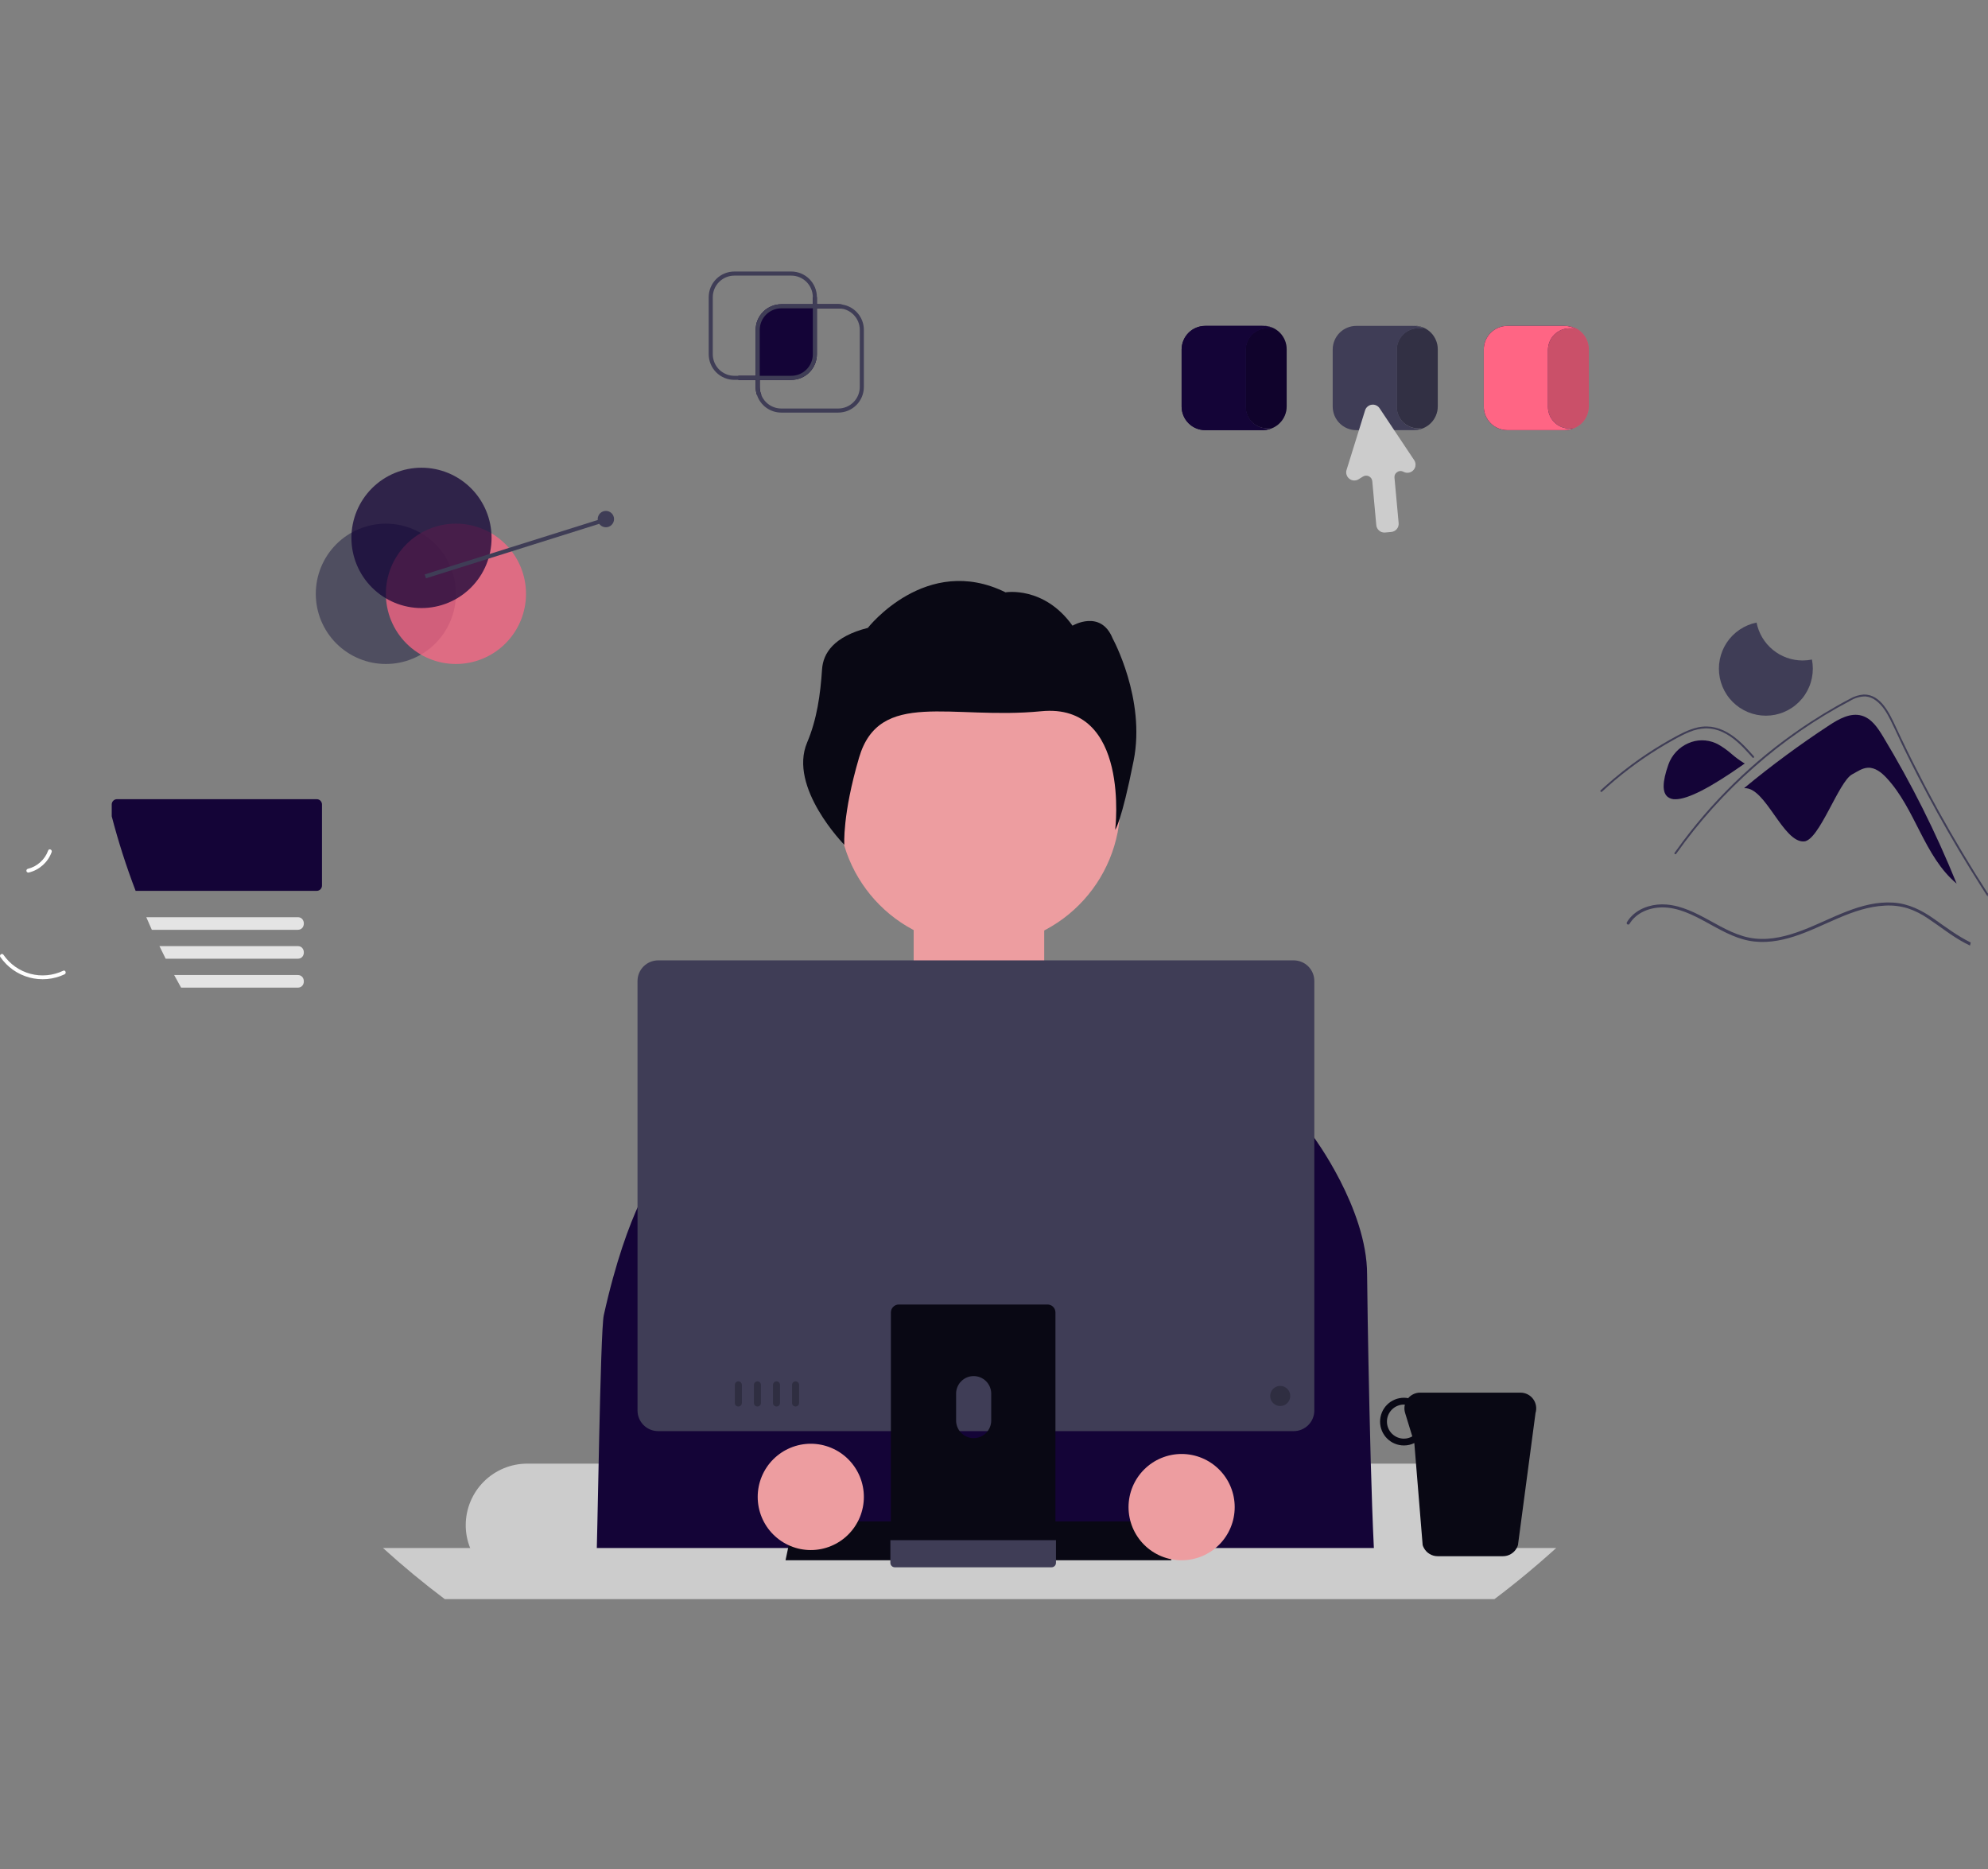 <svg xmlns="http://www.w3.org/2000/svg" xmlns:xlink="http://www.w3.org/1999/xlink" width="600" zoomAndPan="magnify" viewBox="0 0 450 423" height="564" preserveAspectRatio="xMidYMid meet" version="1.2"><rect x="0" y="0" width="450" height="423" fill="#808080" stroke="none"/><defs><clipPath id="67bd4a3967"><path d="M 160 61.312 L 185 61.312 L 185 86 L 160 86 Z M 160 61.312 "/></clipPath></defs><g id="ae5834bdbc"><path style=" stroke:none;fill-rule:nonzero;fill:#ffffff;fill-opacity:1;" d="M 14.613 220.512 C 13.996 220.805 13.355 221.039 12.695 221.219 C 12.035 221.398 11.367 221.52 10.684 221.582 C 10.004 221.641 9.32 221.641 8.641 221.582 C 7.961 221.523 7.289 221.406 6.629 221.227 C 5.969 221.047 5.328 220.812 4.711 220.523 C 4.09 220.23 3.5 219.891 2.941 219.492 C 2.383 219.098 1.863 218.656 1.383 218.172 C 0.902 217.684 0.469 217.16 0.078 216.594 C -0.234 216.133 0.465 215.621 0.781 216.082 C 1.141 216.609 1.547 217.098 1.992 217.551 C 2.441 218.008 2.922 218.418 3.445 218.785 C 3.965 219.152 4.512 219.473 5.09 219.742 C 5.664 220.012 6.262 220.23 6.875 220.395 C 7.492 220.559 8.117 220.668 8.75 220.723 C 9.387 220.773 10.02 220.773 10.656 220.711 C 11.289 220.652 11.914 220.539 12.527 220.367 C 13.141 220.199 13.734 219.977 14.309 219.699 C 14.812 219.457 15.113 220.273 14.613 220.512 Z M 14.613 220.512 "/><path style=" stroke:none;fill-rule:nonzero;fill:#ffffff;fill-opacity:1;" d="M 6.258 196.648 C 7.332 196.391 8.281 195.891 9.105 195.152 C 9.934 194.414 10.531 193.523 10.906 192.484 C 11.098 191.957 11.887 192.316 11.695 192.84 C 11.277 193.988 10.609 194.973 9.703 195.793 C 8.793 196.609 7.746 197.168 6.559 197.465 C 6.449 197.504 6.34 197.496 6.23 197.449 C 6.125 197.398 6.047 197.32 6 197.211 C 5.961 197.098 5.965 196.988 6.012 196.879 C 6.062 196.77 6.145 196.691 6.258 196.648 Z M 6.258 196.648 "/><path style=" stroke:none;fill-rule:nonzero;fill:#cccccc;fill-opacity:1;" d="M 322.203 331.258 L 119.324 331.258 C 118.41 331.258 117.508 331.348 116.613 331.527 C 115.719 331.707 114.852 331.969 114.008 332.32 C 113.164 332.672 112.363 333.102 111.605 333.609 C 110.848 334.113 110.145 334.691 109.5 335.34 C 108.855 335.984 108.277 336.688 107.77 337.445 C 107.262 338.207 106.836 339.008 106.484 339.852 C 106.137 340.695 105.871 341.566 105.691 342.461 C 105.516 343.355 105.426 344.262 105.422 345.176 C 105.422 346.965 105.754 348.691 106.426 350.352 C 106.684 350.996 106.984 351.613 107.332 352.211 C 107.684 352.809 108.074 353.375 108.508 353.91 C 108.938 354.449 109.41 354.953 109.918 355.422 C 110.426 355.891 110.965 356.316 111.535 356.703 C 112.109 357.094 112.707 357.434 113.328 357.734 C 113.949 358.031 114.59 358.281 115.25 358.484 C 115.91 358.688 116.582 358.84 117.266 358.945 C 117.949 359.047 118.633 359.098 119.324 359.098 L 322.203 359.098 C 323.414 359.098 324.609 358.941 325.781 358.629 C 326.953 358.316 328.066 357.855 329.117 357.25 C 330.168 356.645 331.125 355.918 331.988 355.059 C 332.848 354.203 333.586 353.254 334.199 352.203 C 334.547 351.609 334.852 350.992 335.105 350.352 C 335.773 348.691 336.109 346.965 336.109 345.176 C 336.105 344.262 336.016 343.355 335.836 342.461 C 335.656 341.562 335.395 340.695 335.043 339.852 C 334.695 339.008 334.266 338.203 333.758 337.445 C 333.25 336.688 332.676 335.984 332.027 335.336 C 331.383 334.691 330.68 334.113 329.922 333.605 C 329.164 333.098 328.363 332.668 327.52 332.32 C 326.676 331.969 325.809 331.707 324.914 331.527 C 324.02 331.348 323.113 331.258 322.203 331.258 Z M 322.203 331.258 "/><path style=" stroke:none;fill-rule:nonzero;fill:#ed9da0;fill-opacity:1;" d="M 206.812 204.453 L 236.367 204.453 L 236.367 239.23 L 206.812 239.23 Z M 206.812 204.453 "/><path style=" stroke:none;fill-rule:nonzero;fill:#cccccc;fill-opacity:1;" d="M 217.16 182.004 L 220.25 182.004 C 220.621 182.004 220.988 182.039 221.355 182.113 C 221.719 182.184 222.074 182.293 222.418 182.434 C 222.758 182.578 223.086 182.754 223.395 182.961 C 223.703 183.168 223.988 183.402 224.254 183.664 C 224.516 183.93 224.75 184.215 224.957 184.523 C 225.164 184.832 225.34 185.16 225.48 185.504 C 225.621 185.848 225.73 186.203 225.801 186.566 C 225.875 186.934 225.91 187.301 225.91 187.676 L 211.496 187.676 C 211.496 187.301 211.531 186.934 211.605 186.566 C 211.676 186.203 211.785 185.848 211.926 185.504 C 212.07 185.16 212.242 184.832 212.449 184.523 C 212.656 184.215 212.891 183.926 213.156 183.664 C 213.418 183.402 213.703 183.164 214.012 182.957 C 214.32 182.75 214.648 182.578 214.992 182.434 C 215.336 182.293 215.691 182.184 216.055 182.113 C 216.418 182.039 216.789 182.004 217.16 182.004 Z M 217.16 182.004 "/><path style=" stroke:none;fill-rule:nonzero;fill:#ed9da0;fill-opacity:1;" d="M 253.586 182.227 C 253.586 183.273 253.535 184.316 253.43 185.359 C 253.328 186.398 253.176 187.434 252.973 188.461 C 252.766 189.484 252.516 190.5 252.211 191.5 C 251.906 192.504 251.555 193.488 251.156 194.453 C 250.754 195.418 250.309 196.363 249.816 197.289 C 249.324 198.211 248.789 199.105 248.207 199.977 C 247.625 200.848 247.004 201.688 246.34 202.496 C 245.68 203.305 244.977 204.078 244.238 204.816 C 243.5 205.559 242.727 206.262 241.918 206.926 C 241.109 207.586 240.273 208.211 239.402 208.793 C 238.535 209.371 237.637 209.91 236.719 210.402 C 235.797 210.898 234.852 211.344 233.887 211.746 C 232.922 212.145 231.938 212.496 230.938 212.801 C 229.938 213.105 228.926 213.359 227.898 213.562 C 226.875 213.766 225.844 213.918 224.801 214.023 C 223.762 214.125 222.719 214.176 221.676 214.176 C 220.629 214.176 219.586 214.125 218.547 214.023 C 217.508 213.918 216.473 213.766 215.449 213.562 C 214.426 213.359 213.41 213.105 212.41 212.801 C 211.41 212.496 210.43 212.145 209.465 211.746 C 208.496 211.344 207.555 210.898 206.633 210.402 C 205.711 209.91 204.816 209.371 203.945 208.793 C 203.078 208.211 202.238 207.586 201.43 206.926 C 200.625 206.262 199.852 205.559 199.109 204.816 C 198.371 204.078 197.672 203.305 197.008 202.496 C 196.344 201.688 195.723 200.848 195.145 199.977 C 194.562 199.105 194.023 198.211 193.531 197.289 C 193.039 196.363 192.594 195.418 192.195 194.453 C 191.793 193.488 191.441 192.504 191.141 191.5 C 190.836 190.5 190.582 189.484 190.379 188.461 C 190.176 187.434 190.02 186.398 189.918 185.359 C 189.816 184.316 189.766 183.273 189.766 182.227 C 189.766 181.18 189.816 180.137 189.918 179.094 C 190.02 178.055 190.176 177.02 190.379 175.992 C 190.582 174.969 190.836 173.953 191.141 172.953 C 191.441 171.949 191.793 170.965 192.195 170 C 192.594 169.031 193.039 168.09 193.531 167.164 C 194.023 166.242 194.562 165.348 195.145 164.477 C 195.723 163.605 196.344 162.766 197.008 161.957 C 197.672 161.148 198.371 160.375 199.109 159.633 C 199.852 158.895 200.625 158.191 201.43 157.527 C 202.238 156.863 203.078 156.242 203.945 155.66 C 204.816 155.078 205.711 154.543 206.633 154.051 C 207.555 153.555 208.496 153.109 209.465 152.707 C 210.43 152.309 211.41 151.957 212.41 151.652 C 213.41 151.348 214.426 151.094 215.449 150.891 C 216.473 150.688 217.508 150.531 218.547 150.43 C 219.586 150.328 220.629 150.277 221.676 150.277 C 222.719 150.277 223.762 150.328 224.801 150.43 C 225.844 150.531 226.875 150.688 227.898 150.891 C 228.926 151.094 229.938 151.348 230.938 151.652 C 231.938 151.957 232.922 152.309 233.887 152.707 C 234.852 153.109 235.797 153.555 236.719 154.051 C 237.637 154.543 238.535 155.078 239.402 155.66 C 240.273 156.242 241.109 156.863 241.918 157.527 C 242.727 158.191 243.5 158.895 244.238 159.633 C 244.977 160.375 245.68 161.148 246.34 161.957 C 247.004 162.766 247.625 163.605 248.207 164.477 C 248.789 165.348 249.324 166.242 249.816 167.164 C 250.309 168.09 250.754 169.031 251.156 170 C 251.555 170.965 251.906 171.949 252.211 172.953 C 252.516 173.953 252.766 174.969 252.973 175.992 C 253.176 177.02 253.328 178.055 253.43 179.094 C 253.535 180.137 253.586 181.18 253.586 182.227 Z M 253.586 182.227 "/><path style=" stroke:none;fill-rule:nonzero;fill:#090814;fill-opacity:1;" d="M 186.078 151.492 C 186.32 147.82 188.742 144.066 196.441 142.105 C 196.441 142.105 209.656 125.188 227.609 134.059 C 227.609 134.059 236.316 132.559 242.77 141.605 C 242.77 141.605 249.168 137.824 251.871 144.523 C 251.871 144.523 259.375 158.188 256.613 172.125 C 253.848 186.059 252.434 187.801 252.434 187.801 C 252.434 187.801 255.957 158.973 235.668 160.973 C 215.383 162.969 199.051 155.828 194.457 171.465 C 190.641 184.453 191.121 191.195 191.121 191.195 C 191.121 191.195 178.363 178.242 182.703 168.039 C 184.922 162.82 185.707 157.148 186.078 151.492 Z M 186.078 151.492 "/><path style=" stroke:none;fill-rule:nonzero;fill:#140437;fill-opacity:1;" d="M 134.898 356.832 L 311.402 356.832 C 310.219 343.352 309.453 291.82 309.453 288.43 C 309.453 273.473 297.227 257.148 297.227 257.148 L 292.852 254.727 L 256.309 243.312 L 246.852 231.012 C 246.355 230.363 245.793 229.785 245.164 229.27 C 244.535 228.754 243.855 228.316 243.125 227.961 C 242.395 227.602 241.633 227.336 240.84 227.152 C 240.047 226.973 239.242 226.887 238.43 226.895 L 208.559 227.117 C 207.242 227.129 205.973 227.375 204.75 227.859 C 203.527 228.344 202.434 229.035 201.469 229.93 L 182.973 247.113 L 155.844 260.082 L 155.797 260.035 L 155.516 260.246 L 151.488 263.152 L 148.902 265.023 C 148.902 265.023 142.102 273.188 136.672 297.668 C 135.855 301.348 135.281 349.012 134.898 356.832 Z M 134.898 356.832 "/><path style=" stroke:none;fill-rule:nonzero;fill:#cccccc;fill-opacity:1;" d="M 352.254 350.352 C 351.828 350.742 351.398 351.125 350.969 351.512 C 349.344 352.957 347.695 354.383 346.02 355.781 C 343.492 357.891 340.914 359.938 338.281 361.918 L 100.672 361.918 C 95.836 358.281 91.176 354.426 86.691 350.352 Z M 352.254 350.352 "/><path style=" stroke:none;fill-rule:nonzero;fill:#090814;fill-opacity:1;" d="M 265.16 353.129 L 177.812 353.129 L 179.66 344.34 L 263.309 344.34 Z M 265.16 353.129 "/><path style=" stroke:none;fill-rule:nonzero;fill:#090814;fill-opacity:1;" d="M 344.18 315.188 L 321.453 315.188 C 320.934 315.188 320.438 315.297 319.969 315.516 C 319.496 315.734 319.094 316.043 318.758 316.438 C 318.441 316.379 318.121 316.348 317.797 316.348 C 317.441 316.344 317.09 316.379 316.742 316.449 C 316.395 316.516 316.059 316.617 315.73 316.754 C 315.402 316.887 315.09 317.055 314.793 317.25 C 314.5 317.449 314.227 317.672 313.977 317.922 C 313.723 318.172 313.5 318.445 313.305 318.742 C 313.105 319.035 312.938 319.348 312.805 319.676 C 312.668 320.004 312.566 320.34 312.496 320.688 C 312.426 321.039 312.391 321.391 312.391 321.742 C 312.391 322.098 312.426 322.449 312.496 322.797 C 312.566 323.148 312.668 323.484 312.805 323.812 C 312.938 324.141 313.105 324.453 313.305 324.746 C 313.5 325.043 313.723 325.316 313.977 325.566 C 314.227 325.816 314.5 326.039 314.793 326.238 C 315.09 326.434 315.402 326.602 315.73 326.734 C 316.059 326.871 316.395 326.973 316.742 327.039 C 317.09 327.109 317.441 327.141 317.797 327.141 C 318.621 327.141 319.402 326.961 320.145 326.598 L 320.523 331.258 L 322.031 349.695 C 322.102 349.926 322.199 350.145 322.316 350.355 C 322.625 350.926 323.059 351.379 323.617 351.707 C 324.176 352.039 324.777 352.207 325.426 352.207 L 340.207 352.207 C 340.855 352.207 341.461 352.039 342.02 351.707 C 342.574 351.375 343.012 350.926 343.32 350.355 C 343.438 350.145 343.531 349.926 343.602 349.695 L 347.578 319.793 C 347.66 319.527 347.711 319.254 347.727 318.977 C 347.746 318.699 347.73 318.422 347.684 318.148 C 347.637 317.875 347.559 317.609 347.449 317.352 C 347.344 317.098 347.203 316.855 347.039 316.633 C 346.875 316.41 346.684 316.207 346.473 316.027 C 346.262 315.848 346.031 315.695 345.781 315.57 C 345.535 315.445 345.273 315.352 345.004 315.285 C 344.734 315.223 344.461 315.188 344.18 315.188 Z M 317.797 325.602 C 317.285 325.602 316.797 325.504 316.324 325.309 C 315.852 325.109 315.434 324.832 315.074 324.473 C 314.711 324.109 314.434 323.691 314.238 323.219 C 314.043 322.746 313.945 322.254 313.945 321.742 C 313.945 321.23 314.043 320.738 314.238 320.266 C 314.434 319.793 314.711 319.379 315.074 319.016 C 315.434 318.652 315.852 318.375 316.324 318.18 C 316.797 317.984 317.285 317.887 317.797 317.887 C 317.867 317.887 317.93 317.906 318 317.91 C 317.848 318.543 317.863 319.168 318.059 319.793 L 319.684 325.086 C 319.102 325.426 318.473 325.598 317.797 325.598 Z M 317.797 325.602 "/><path style=" stroke:none;fill-rule:nonzero;fill:#3f3d56;fill-opacity:1;" d="M 292.848 217.352 L 148.973 217.352 C 148.664 217.355 148.363 217.383 148.062 217.445 C 147.762 217.504 147.469 217.594 147.188 217.711 C 146.906 217.828 146.637 217.973 146.383 218.141 C 146.129 218.312 145.891 218.504 145.676 218.723 C 145.457 218.938 145.266 219.176 145.094 219.43 C 144.926 219.684 144.781 219.953 144.664 220.234 C 144.547 220.52 144.457 220.812 144.398 221.113 C 144.34 221.414 144.309 221.715 144.309 222.023 L 144.309 319.23 C 144.309 319.535 144.34 319.84 144.398 320.141 C 144.457 320.441 144.547 320.734 144.664 321.016 C 144.781 321.301 144.926 321.566 145.094 321.824 C 145.266 322.078 145.457 322.312 145.676 322.531 C 145.891 322.746 146.129 322.941 146.383 323.109 C 146.637 323.281 146.906 323.426 147.188 323.543 C 147.469 323.66 147.762 323.75 148.062 323.809 C 148.363 323.867 148.664 323.898 148.973 323.898 L 292.848 323.898 C 293.152 323.898 293.453 323.867 293.754 323.809 C 294.055 323.75 294.348 323.66 294.629 323.543 C 294.914 323.426 295.18 323.281 295.434 323.109 C 295.691 322.941 295.926 322.746 296.141 322.531 C 296.359 322.312 296.551 322.078 296.723 321.824 C 296.891 321.566 297.035 321.301 297.152 321.016 C 297.27 320.734 297.359 320.441 297.418 320.141 C 297.477 319.84 297.508 319.535 297.508 319.23 L 297.508 222.023 C 297.508 221.715 297.477 221.414 297.418 221.113 C 297.359 220.812 297.27 220.52 297.152 220.234 C 297.035 219.953 296.891 219.684 296.723 219.43 C 296.551 219.176 296.359 218.938 296.141 218.723 C 295.926 218.504 295.691 218.312 295.434 218.141 C 295.18 217.973 294.914 217.828 294.629 217.711 C 294.348 217.594 294.055 217.504 293.754 217.445 C 293.453 217.383 293.152 217.355 292.848 217.352 Z M 292.848 217.352 "/><path style=" stroke:none;fill-rule:nonzero;fill:#090814;fill-opacity:1;" d="M 237.113 295.242 L 203.453 295.242 C 203.215 295.242 202.984 295.289 202.766 295.383 C 202.547 295.473 202.352 295.602 202.184 295.773 C 202.016 295.941 201.887 296.137 201.797 296.355 C 201.703 296.578 201.66 296.809 201.66 297.047 L 201.66 350.281 L 238.91 350.281 L 238.91 297.043 C 238.91 296.805 238.863 296.574 238.773 296.352 C 238.684 296.133 238.551 295.938 238.383 295.77 C 238.215 295.598 238.02 295.469 237.801 295.379 C 237.578 295.285 237.348 295.242 237.109 295.242 Z M 220.395 325.492 C 219.871 325.488 219.363 325.387 218.879 325.184 C 218.391 324.98 217.961 324.691 217.59 324.32 C 217.219 323.949 216.93 323.52 216.73 323.031 C 216.527 322.547 216.422 322.039 216.422 321.512 L 216.422 315.375 C 216.426 314.852 216.531 314.348 216.738 313.867 C 216.941 313.383 217.23 312.957 217.602 312.59 C 217.973 312.223 218.402 311.938 218.887 311.738 C 219.367 311.539 219.871 311.441 220.395 311.441 C 220.918 311.441 221.422 311.539 221.906 311.738 C 222.391 311.938 222.816 312.223 223.188 312.59 C 223.562 312.957 223.848 313.383 224.055 313.867 C 224.258 314.348 224.363 314.852 224.371 315.375 L 224.371 321.512 C 224.367 322.039 224.266 322.547 224.062 323.031 C 223.859 323.52 223.574 323.949 223.199 324.32 C 222.828 324.691 222.398 324.98 221.914 325.184 C 221.426 325.387 220.922 325.488 220.395 325.492 Z M 220.395 325.492 "/><path style=" stroke:none;fill-rule:nonzero;fill:#3f3d56;fill-opacity:1;" d="M 201.543 348.574 L 201.543 353.711 C 201.547 353.844 201.57 353.973 201.621 354.098 C 201.672 354.219 201.746 354.328 201.84 354.422 C 201.934 354.516 202.043 354.59 202.164 354.641 C 202.285 354.691 202.414 354.715 202.547 354.715 L 238.023 354.715 C 238.301 354.715 238.535 354.617 238.73 354.422 C 238.926 354.227 239.023 353.988 239.027 353.711 L 239.027 348.574 Z M 201.543 348.574 "/><path style=" stroke:none;fill-rule:nonzero;fill:#2f2e41;fill-opacity:1;" d="M 292.059 315.941 C 292.059 316.242 292 316.531 291.887 316.812 C 291.77 317.09 291.605 317.336 291.395 317.547 C 291.18 317.762 290.934 317.926 290.656 318.043 C 290.379 318.156 290.09 318.215 289.785 318.215 C 289.484 318.215 289.195 318.156 288.918 318.043 C 288.641 317.926 288.395 317.762 288.18 317.547 C 287.969 317.336 287.805 317.09 287.688 316.812 C 287.574 316.531 287.516 316.242 287.516 315.941 C 287.516 315.641 287.574 315.348 287.688 315.07 C 287.805 314.793 287.969 314.547 288.18 314.332 C 288.395 314.117 288.641 313.953 288.918 313.84 C 289.195 313.723 289.484 313.664 289.785 313.664 C 290.09 313.664 290.379 313.723 290.656 313.84 C 290.934 313.953 291.18 314.117 291.395 314.332 C 291.605 314.547 291.77 314.793 291.887 315.07 C 292 315.348 292.059 315.641 292.059 315.941 Z M 292.059 315.941 "/><path style=" stroke:none;fill-rule:nonzero;fill:#2f2e41;fill-opacity:1;" d="M 167.133 312.641 C 166.914 312.641 166.727 312.719 166.57 312.875 C 166.418 313.031 166.34 313.219 166.34 313.438 L 166.34 317.531 C 166.34 317.754 166.418 317.941 166.57 318.094 C 166.727 318.25 166.914 318.328 167.133 318.328 C 167.352 318.328 167.539 318.25 167.695 318.094 C 167.852 317.941 167.93 317.754 167.93 317.531 L 167.93 313.438 C 167.93 313.219 167.852 313.031 167.695 312.875 C 167.539 312.719 167.355 312.641 167.133 312.641 Z M 167.133 312.641 "/><path style=" stroke:none;fill-rule:nonzero;fill:#2f2e41;fill-opacity:1;" d="M 171.449 312.641 C 171.23 312.641 171.043 312.719 170.887 312.875 C 170.734 313.031 170.656 313.219 170.656 313.438 L 170.656 317.531 C 170.656 317.754 170.734 317.941 170.887 318.094 C 171.043 318.25 171.23 318.328 171.449 318.328 C 171.668 318.328 171.855 318.25 172.012 318.094 C 172.168 317.941 172.246 317.754 172.246 317.531 L 172.246 313.438 C 172.246 313.219 172.168 313.031 172.012 312.875 C 171.855 312.719 171.668 312.641 171.449 312.641 Z M 171.449 312.641 "/><path style=" stroke:none;fill-rule:nonzero;fill:#2f2e41;fill-opacity:1;" d="M 175.77 312.641 C 175.547 312.641 175.359 312.719 175.207 312.875 C 175.051 313.031 174.973 313.219 174.973 313.438 L 174.973 317.531 C 174.973 317.754 175.051 317.941 175.207 318.094 C 175.359 318.25 175.547 318.328 175.77 318.328 C 175.988 318.328 176.176 318.25 176.332 318.094 C 176.484 317.941 176.562 317.754 176.562 317.531 L 176.562 313.438 C 176.562 313.219 176.484 313.031 176.332 312.875 C 176.176 312.719 175.988 312.641 175.77 312.641 Z M 175.77 312.641 "/><path style=" stroke:none;fill-rule:nonzero;fill:#2f2e41;fill-opacity:1;" d="M 180.082 312.641 C 179.863 312.641 179.676 312.719 179.52 312.875 C 179.367 313.031 179.289 313.219 179.289 313.438 L 179.289 317.531 C 179.289 317.754 179.367 317.941 179.52 318.094 C 179.676 318.25 179.863 318.328 180.082 318.328 C 180.301 318.328 180.488 318.25 180.645 318.094 C 180.801 317.941 180.879 317.754 180.879 317.531 L 180.879 313.438 C 180.879 313.219 180.801 313.031 180.645 312.875 C 180.488 312.719 180.305 312.641 180.082 312.641 Z M 180.082 312.641 "/><path style=" stroke:none;fill-rule:nonzero;fill:#ed9da0;fill-opacity:1;" d="M 195.543 338.785 C 195.543 339.574 195.465 340.355 195.312 341.133 C 195.156 341.906 194.93 342.66 194.629 343.391 C 194.324 344.117 193.957 344.812 193.516 345.469 C 193.078 346.125 192.582 346.734 192.023 347.293 C 191.465 347.852 190.859 348.348 190.203 348.789 C 189.547 349.227 188.852 349.598 188.125 349.898 C 187.395 350.203 186.645 350.43 185.871 350.586 C 185.098 350.738 184.316 350.816 183.527 350.816 C 182.738 350.816 181.957 350.738 181.184 350.586 C 180.41 350.43 179.656 350.203 178.93 349.898 C 178.199 349.598 177.508 349.227 176.852 348.789 C 176.195 348.348 175.59 347.852 175.031 347.293 C 174.473 346.734 173.973 346.125 173.535 345.469 C 173.098 344.812 172.727 344.117 172.426 343.391 C 172.125 342.66 171.895 341.906 171.742 341.133 C 171.59 340.355 171.512 339.574 171.512 338.785 C 171.512 337.996 171.59 337.211 171.742 336.438 C 171.895 335.664 172.125 334.91 172.426 334.18 C 172.727 333.453 173.098 332.758 173.535 332.102 C 173.973 331.445 174.473 330.836 175.031 330.277 C 175.59 329.719 176.195 329.223 176.852 328.781 C 177.508 328.344 178.199 327.973 178.93 327.672 C 179.656 327.367 180.41 327.141 181.184 326.984 C 181.957 326.832 182.738 326.754 183.527 326.754 C 184.316 326.754 185.098 326.832 185.871 326.984 C 186.645 327.141 187.395 327.367 188.125 327.672 C 188.852 327.973 189.547 328.344 190.203 328.781 C 190.859 329.223 191.465 329.719 192.023 330.277 C 192.582 330.836 193.078 331.445 193.516 332.102 C 193.957 332.758 194.324 333.453 194.629 334.18 C 194.93 334.91 195.156 335.664 195.312 336.438 C 195.465 337.211 195.543 337.996 195.543 338.785 Z M 195.543 338.785 "/><path style=" stroke:none;fill-rule:nonzero;fill:#ed9da0;fill-opacity:1;" d="M 279.484 341.098 C 279.484 341.891 279.406 342.672 279.254 343.445 C 279.102 344.219 278.871 344.973 278.57 345.703 C 278.27 346.434 277.898 347.125 277.461 347.781 C 277.023 348.441 276.523 349.047 275.965 349.605 C 275.406 350.164 274.801 350.664 274.145 351.102 C 273.488 351.539 272.797 351.91 272.066 352.215 C 271.34 352.516 270.586 352.742 269.812 352.898 C 269.039 353.051 268.258 353.129 267.469 353.129 C 266.68 353.129 265.898 353.051 265.125 352.898 C 264.352 352.742 263.602 352.516 262.871 352.215 C 262.141 351.91 261.449 351.539 260.793 351.102 C 260.137 350.664 259.531 350.164 258.973 349.605 C 258.414 349.047 257.918 348.441 257.48 347.781 C 257.039 347.125 256.672 346.434 256.367 345.703 C 256.066 344.973 255.84 344.219 255.684 343.445 C 255.531 342.672 255.453 341.891 255.453 341.098 C 255.453 340.309 255.531 339.527 255.684 338.75 C 255.84 337.977 256.066 337.227 256.367 336.496 C 256.672 335.766 257.039 335.07 257.48 334.414 C 257.918 333.758 258.414 333.152 258.973 332.594 C 259.531 332.035 260.137 331.535 260.793 331.098 C 261.449 330.656 262.141 330.285 262.871 329.984 C 263.602 329.684 264.352 329.453 265.125 329.301 C 265.898 329.145 266.68 329.07 267.469 329.07 C 268.258 329.07 269.039 329.145 269.812 329.301 C 270.586 329.453 271.34 329.684 272.066 329.984 C 272.797 330.285 273.488 330.656 274.145 331.098 C 274.801 331.535 275.406 332.035 275.965 332.594 C 276.523 333.152 277.023 333.758 277.461 334.414 C 277.898 335.07 278.27 335.766 278.57 336.496 C 278.871 337.227 279.102 337.977 279.254 338.75 C 279.406 339.527 279.484 340.309 279.484 341.098 Z M 279.484 341.098 "/><path style=" stroke:none;fill-rule:nonzero;fill:#140437;fill-opacity:1;" d="M 426.23 166.68 C 425.043 164.715 423.637 162.617 421.434 161.973 C 418.883 161.23 416.258 162.707 414.035 164.164 C 407.383 168.527 400.992 173.242 394.859 178.316 L 394.863 178.391 C 399.637 178.062 403.598 190.766 408.367 190.434 C 411.812 190.195 416.191 176.895 419.238 175.262 C 420.395 174.641 421.52 173.816 422.832 173.758 C 424.457 173.688 425.875 174.824 426.992 176.012 C 433.59 183.047 435.496 193.801 442.898 199.98 C 438.223 188.438 432.668 177.34 426.234 166.684 Z M 426.23 166.68 "/><path style=" stroke:none;fill-rule:nonzero;fill:#3f3d56;fill-opacity:1;" d="M 438.926 183.766 C 442.406 190.059 446.098 196.227 450 202.27 L 450 202.273 C 449.977 202.484 449.945 202.699 449.914 202.91 C 449.441 202.188 448.973 201.465 448.512 200.734 C 445.008 195.234 441.68 189.629 438.523 183.918 C 437.027 181.199 435.566 178.461 434.145 175.703 C 433.043 173.566 431.969 171.414 430.914 169.254 C 430.613 168.633 430.32 168.016 430.031 167.387 C 429.348 165.926 428.672 164.453 427.949 163.012 C 427.129 161.363 426.125 159.641 424.613 158.535 C 423.91 158 423.121 157.695 422.242 157.621 C 421.004 157.629 419.859 157.957 418.809 158.605 C 410.961 162.734 403.719 167.738 397.074 173.613 C 390.422 179.461 384.539 186.004 379.422 193.238 C 379.266 193.457 378.895 193.246 379.051 193.02 C 379.676 192.141 380.305 191.273 380.953 190.414 C 389.031 179.656 398.715 170.613 409.996 163.289 C 411.879 162.066 413.797 160.902 415.75 159.797 C 416.734 159.238 417.723 158.688 418.73 158.168 C 419.711 157.598 420.762 157.27 421.895 157.188 C 425.727 157.129 427.715 161.477 429.078 164.402 C 429.504 165.324 429.938 166.242 430.379 167.16 C 432.035 170.633 433.762 174.074 435.551 177.488 C 436.652 179.594 437.777 181.684 438.926 183.766 Z M 438.926 183.766 "/><path style=" stroke:none;fill-rule:nonzero;fill:#3f3d56;fill-opacity:1;" d="M 396.699 171.465 C 396.473 171.215 396.254 170.965 396.027 170.719 C 394.262 168.758 392.363 166.824 389.934 165.699 C 388.762 165.141 387.527 164.855 386.23 164.84 C 384.895 164.879 383.613 165.156 382.383 165.68 C 381.805 165.914 381.238 166.176 380.68 166.457 C 380.043 166.777 379.418 167.117 378.797 167.465 C 377.625 168.113 376.473 168.789 375.332 169.492 C 373.066 170.895 370.871 172.402 368.746 174.02 C 367.645 174.859 366.566 175.727 365.508 176.617 C 364.527 177.449 363.566 178.301 362.621 179.176 C 362.422 179.359 362.121 179.062 362.32 178.875 C 362.57 178.641 362.82 178.41 363.07 178.184 C 363.781 177.543 364.504 176.914 365.234 176.293 C 366.57 175.168 367.941 174.082 369.344 173.039 C 371.531 171.422 373.789 169.91 376.125 168.512 C 377.289 167.812 378.473 167.141 379.672 166.5 C 380.035 166.309 380.398 166.117 380.77 165.938 C 381.613 165.512 382.484 165.156 383.383 164.875 C 384.668 164.457 385.984 164.328 387.324 164.484 C 388.617 164.672 389.832 165.094 390.965 165.746 C 393.348 167.082 395.199 169.145 397 171.156 C 397.18 171.367 396.883 171.668 396.699 171.465 Z M 396.699 171.465 "/><path style=" stroke:none;fill-rule:nonzero;fill:#140437;fill-opacity:1;" d="M 379.25 180.887 C 378.625 180.918 378.059 180.754 377.547 180.398 C 376.227 179.395 376.262 176.992 377.652 173.047 C 378.035 171.969 378.617 171.008 379.395 170.168 C 380.176 169.328 381.09 168.68 382.137 168.219 C 383.121 167.781 384.152 167.555 385.227 167.551 C 386.305 167.543 387.336 167.754 388.324 168.184 C 388.496 168.258 388.664 168.34 388.832 168.422 C 389.965 169.059 391.02 169.809 391.992 170.668 C 392.82 171.387 393.699 172.035 394.629 172.617 L 394.938 172.797 L 394.645 173.004 C 387.152 178.281 382.078 180.887 379.25 180.887 Z M 379.25 180.887 "/><path style=" stroke:none;fill-rule:nonzero;fill:#3f3d56;fill-opacity:1;" d="M 408.039 149.48 C 407.426 149.48 406.82 149.43 406.219 149.324 C 405.617 149.219 405.027 149.062 404.453 148.859 C 403.879 148.652 403.324 148.398 402.793 148.098 C 402.262 147.793 401.762 147.449 401.289 147.062 C 400.816 146.672 400.383 146.246 399.984 145.785 C 399.586 145.32 399.23 144.824 398.914 144.301 C 398.602 143.777 398.336 143.227 398.117 142.656 C 397.898 142.086 397.727 141.5 397.609 140.902 C 396.926 141.039 396.262 141.242 395.621 141.512 C 394.977 141.781 394.367 142.113 393.785 142.5 C 393.207 142.891 392.672 143.332 392.18 143.828 C 391.691 144.324 391.25 144.863 390.863 145.441 C 390.48 146.023 390.152 146.637 389.887 147.285 C 389.625 147.93 389.422 148.594 389.289 149.281 C 389.152 149.965 389.086 150.656 389.09 151.355 C 389.09 152.051 389.16 152.742 389.297 153.43 C 389.434 154.113 389.637 154.777 389.906 155.422 C 390.172 156.066 390.5 156.68 390.891 157.258 C 391.277 157.84 391.719 158.375 392.211 158.867 C 392.707 159.359 393.242 159.801 393.82 160.188 C 394.402 160.574 395.016 160.902 395.66 161.168 C 396.305 161.434 396.969 161.637 397.652 161.773 C 398.336 161.906 399.027 161.977 399.723 161.977 C 400.422 161.977 401.109 161.906 401.797 161.77 C 402.48 161.633 403.145 161.434 403.785 161.164 C 404.43 160.898 405.043 160.57 405.621 160.184 C 406.203 159.797 406.738 159.355 407.23 158.859 C 407.727 158.367 408.168 157.832 408.555 157.25 C 408.941 156.672 409.27 156.059 409.535 155.414 C 409.805 154.77 410.004 154.105 410.141 153.418 C 410.277 152.734 410.348 152.043 410.348 151.344 C 410.348 150.648 410.281 149.957 410.148 149.27 C 409.449 149.41 408.746 149.48 408.039 149.48 Z M 408.039 149.48 "/><path style=" stroke:none;fill-rule:nonzero;fill:#3f3d56;fill-opacity:0.74;" d="M 103.203 134.395 C 103.203 134.914 103.18 135.434 103.129 135.949 C 103.078 136.469 103 136.984 102.898 137.492 C 102.797 138.004 102.672 138.508 102.523 139.004 C 102.371 139.504 102.195 139.992 101.996 140.473 C 101.797 140.953 101.578 141.422 101.332 141.883 C 101.086 142.34 100.82 142.785 100.531 143.219 C 100.242 143.648 99.934 144.066 99.605 144.469 C 99.273 144.871 98.926 145.258 98.559 145.625 C 98.191 145.992 97.809 146.34 97.406 146.672 C 97.004 147 96.586 147.312 96.156 147.598 C 95.723 147.887 95.277 148.156 94.82 148.402 C 94.363 148.645 93.895 148.867 93.414 149.066 C 92.934 149.266 92.445 149.441 91.949 149.594 C 91.449 149.742 90.945 149.871 90.438 149.973 C 89.93 150.074 89.414 150.148 88.898 150.199 C 88.379 150.25 87.863 150.277 87.344 150.277 C 86.824 150.277 86.305 150.25 85.789 150.199 C 85.27 150.148 84.758 150.074 84.25 149.973 C 83.738 149.871 83.234 149.742 82.738 149.594 C 82.242 149.441 81.754 149.266 81.273 149.066 C 80.793 148.867 80.324 148.645 79.867 148.402 C 79.406 148.156 78.961 147.887 78.531 147.598 C 78.098 147.312 77.684 147 77.281 146.672 C 76.879 146.34 76.496 145.992 76.125 145.625 C 75.758 145.258 75.41 144.871 75.082 144.469 C 74.754 144.066 74.441 143.648 74.152 143.219 C 73.867 142.785 73.598 142.34 73.355 141.883 C 73.109 141.422 72.887 140.953 72.688 140.473 C 72.488 139.992 72.316 139.504 72.164 139.004 C 72.012 138.508 71.887 138.004 71.785 137.492 C 71.684 136.984 71.609 136.469 71.559 135.949 C 71.508 135.434 71.48 134.914 71.48 134.395 C 71.48 133.875 71.508 133.355 71.559 132.836 C 71.609 132.32 71.684 131.805 71.785 131.297 C 71.887 130.785 72.012 130.281 72.164 129.785 C 72.316 129.285 72.488 128.797 72.688 128.316 C 72.887 127.836 73.109 127.367 73.355 126.906 C 73.598 126.449 73.867 126.004 74.152 125.57 C 74.441 125.137 74.754 124.723 75.082 124.32 C 75.41 123.918 75.758 123.531 76.125 123.164 C 76.496 122.797 76.879 122.449 77.281 122.117 C 77.684 121.789 78.098 121.477 78.531 121.188 C 78.961 120.898 79.406 120.633 79.867 120.387 C 80.324 120.145 80.793 119.922 81.273 119.723 C 81.754 119.523 82.242 119.348 82.738 119.195 C 83.234 119.047 83.738 118.918 84.25 118.816 C 84.758 118.715 85.27 118.641 85.789 118.59 C 86.305 118.539 86.824 118.512 87.344 118.512 C 87.863 118.512 88.379 118.539 88.898 118.59 C 89.414 118.641 89.93 118.715 90.438 118.816 C 90.945 118.918 91.449 119.047 91.949 119.195 C 92.445 119.348 92.934 119.523 93.414 119.723 C 93.895 119.922 94.363 120.145 94.82 120.387 C 95.277 120.633 95.723 120.898 96.156 121.188 C 96.586 121.477 97.004 121.789 97.406 122.117 C 97.809 122.449 98.191 122.797 98.559 123.164 C 98.926 123.531 99.273 123.918 99.605 124.32 C 99.934 124.723 100.242 125.137 100.531 125.57 C 100.82 126.004 101.086 126.449 101.332 126.906 C 101.578 127.367 101.797 127.836 101.996 128.316 C 102.195 128.797 102.371 129.285 102.523 129.785 C 102.672 130.281 102.797 130.785 102.898 131.297 C 103 131.805 103.078 132.32 103.129 132.836 C 103.18 133.355 103.203 133.875 103.203 134.395 Z M 103.203 134.395 "/><path style=" stroke:none;fill-rule:nonzero;fill:#ff6584;fill-opacity:0.74;" d="M 119.066 134.395 C 119.066 134.914 119.043 135.434 118.992 135.949 C 118.938 136.469 118.863 136.984 118.762 137.492 C 118.66 138.004 118.535 138.508 118.383 139.004 C 118.234 139.504 118.059 139.992 117.859 140.473 C 117.66 140.953 117.438 141.422 117.195 141.883 C 116.949 142.34 116.684 142.785 116.395 143.219 C 116.105 143.648 115.797 144.066 115.465 144.469 C 115.137 144.871 114.789 145.258 114.422 145.625 C 114.055 145.992 113.668 146.34 113.266 146.672 C 112.867 147 112.449 147.312 112.016 147.598 C 111.586 147.887 111.141 148.156 110.684 148.402 C 110.223 148.645 109.754 148.867 109.273 149.066 C 108.793 149.266 108.305 149.441 107.809 149.594 C 107.312 149.742 106.809 149.871 106.301 149.973 C 105.789 150.074 105.277 150.148 104.758 150.199 C 104.242 150.25 103.723 150.277 103.203 150.277 C 102.684 150.277 102.168 150.25 101.648 150.199 C 101.133 150.148 100.621 150.074 100.109 149.973 C 99.602 149.871 99.098 149.742 98.602 149.594 C 98.102 149.441 97.613 149.266 97.133 149.066 C 96.656 148.867 96.188 148.645 95.727 148.402 C 95.27 148.156 94.824 147.887 94.391 147.598 C 93.961 147.312 93.543 147 93.141 146.672 C 92.742 146.34 92.355 145.992 91.988 145.625 C 91.621 145.258 91.273 144.871 90.945 144.469 C 90.613 144.066 90.305 143.648 90.016 143.219 C 89.727 142.785 89.461 142.34 89.215 141.883 C 88.973 141.422 88.75 140.953 88.551 140.473 C 88.352 139.992 88.176 139.504 88.027 139.004 C 87.875 138.508 87.75 138.004 87.648 137.492 C 87.547 136.984 87.469 136.469 87.418 135.949 C 87.367 135.434 87.344 134.914 87.344 134.395 C 87.344 133.875 87.367 133.355 87.418 132.836 C 87.469 132.32 87.547 131.805 87.648 131.297 C 87.75 130.785 87.875 130.281 88.027 129.785 C 88.176 129.285 88.352 128.797 88.551 128.316 C 88.75 127.836 88.973 127.367 89.215 126.906 C 89.461 126.449 89.727 126.004 90.016 125.57 C 90.305 125.137 90.613 124.723 90.945 124.32 C 91.273 123.918 91.621 123.531 91.988 123.164 C 92.355 122.797 92.742 122.449 93.141 122.117 C 93.543 121.789 93.961 121.477 94.391 121.188 C 94.824 120.898 95.27 120.633 95.727 120.387 C 96.188 120.145 96.656 119.922 97.133 119.723 C 97.613 119.523 98.102 119.348 98.602 119.195 C 99.098 119.047 99.602 118.918 100.109 118.816 C 100.621 118.715 101.133 118.641 101.648 118.59 C 102.168 118.539 102.684 118.512 103.203 118.512 C 103.723 118.512 104.242 118.539 104.758 118.59 C 105.277 118.641 105.789 118.715 106.301 118.816 C 106.809 118.918 107.312 119.047 107.809 119.195 C 108.305 119.348 108.793 119.523 109.273 119.723 C 109.754 119.922 110.223 120.145 110.684 120.387 C 111.141 120.633 111.586 120.898 112.016 121.188 C 112.449 121.477 112.867 121.789 113.266 122.117 C 113.668 122.449 114.055 122.797 114.422 123.164 C 114.789 123.531 115.137 123.918 115.465 124.32 C 115.797 124.723 116.105 125.137 116.395 125.57 C 116.684 126.004 116.949 126.449 117.195 126.906 C 117.438 127.367 117.66 127.836 117.859 128.316 C 118.059 128.797 118.234 129.285 118.383 129.785 C 118.535 130.281 118.66 130.785 118.762 131.297 C 118.863 131.805 118.938 132.32 118.992 132.836 C 119.043 133.355 119.066 133.875 119.066 134.395 Z M 119.066 134.395 "/><path style=" stroke:none;fill-rule:nonzero;fill:#140437;fill-opacity:0.74;" d="M 111.27 121.738 C 111.27 122.258 111.246 122.777 111.195 123.293 C 111.141 123.812 111.066 124.324 110.965 124.836 C 110.863 125.344 110.738 125.848 110.586 126.348 C 110.438 126.844 110.262 127.332 110.062 127.812 C 109.863 128.293 109.641 128.766 109.398 129.223 C 109.152 129.684 108.887 130.129 108.598 130.559 C 108.309 130.992 108 131.41 107.668 131.812 C 107.34 132.215 106.992 132.598 106.625 132.965 C 106.258 133.336 105.871 133.684 105.469 134.012 C 105.07 134.344 104.652 134.652 104.219 134.941 C 103.789 135.23 103.344 135.496 102.887 135.742 C 102.426 135.988 101.957 136.211 101.477 136.41 C 101 136.609 100.508 136.785 100.012 136.934 C 99.516 137.086 99.012 137.211 98.504 137.312 C 97.992 137.414 97.48 137.492 96.961 137.543 C 96.445 137.594 95.926 137.617 95.406 137.617 C 94.887 137.617 94.371 137.594 93.852 137.543 C 93.336 137.492 92.824 137.414 92.312 137.312 C 91.805 137.211 91.301 137.086 90.805 136.934 C 90.305 136.785 89.816 136.609 89.34 136.41 C 88.859 136.211 88.391 135.988 87.93 135.742 C 87.473 135.496 87.027 135.23 86.594 134.941 C 86.164 134.652 85.746 134.344 85.344 134.012 C 84.945 133.684 84.559 133.336 84.191 132.965 C 83.824 132.598 83.477 132.215 83.148 131.812 C 82.816 131.41 82.508 130.992 82.219 130.559 C 81.93 130.129 81.664 129.684 81.418 129.223 C 81.176 128.766 80.953 128.293 80.754 127.812 C 80.555 127.332 80.379 126.844 80.23 126.348 C 80.078 125.848 79.953 125.344 79.852 124.836 C 79.75 124.324 79.672 123.812 79.621 123.293 C 79.57 122.777 79.547 122.258 79.547 121.738 C 79.547 121.215 79.57 120.699 79.621 120.18 C 79.672 119.664 79.75 119.148 79.852 118.637 C 79.953 118.129 80.078 117.625 80.23 117.125 C 80.379 116.629 80.555 116.141 80.754 115.66 C 80.953 115.18 81.176 114.707 81.418 114.25 C 81.664 113.793 81.93 113.348 82.219 112.914 C 82.508 112.48 82.816 112.062 83.148 111.66 C 83.477 111.258 83.824 110.875 84.191 110.508 C 84.559 110.141 84.945 109.789 85.344 109.461 C 85.746 109.129 86.164 108.82 86.594 108.531 C 87.027 108.242 87.473 107.977 87.93 107.73 C 88.391 107.484 88.859 107.262 89.34 107.062 C 89.816 106.863 90.305 106.691 90.805 106.539 C 91.301 106.387 91.805 106.262 92.312 106.16 C 92.824 106.059 93.336 105.984 93.852 105.93 C 94.371 105.879 94.887 105.855 95.406 105.855 C 95.926 105.855 96.445 105.879 96.961 105.93 C 97.48 105.984 97.992 106.059 98.504 106.16 C 99.012 106.262 99.516 106.387 100.012 106.539 C 100.508 106.691 101 106.863 101.477 107.062 C 101.957 107.262 102.426 107.484 102.887 107.73 C 103.344 107.977 103.789 108.242 104.219 108.531 C 104.652 108.82 105.07 109.129 105.469 109.461 C 105.871 109.789 106.258 110.141 106.625 110.508 C 106.992 110.875 107.34 111.258 107.668 111.66 C 108 112.062 108.309 112.48 108.598 112.914 C 108.887 113.348 109.152 113.793 109.398 114.25 C 109.641 114.707 109.863 115.18 110.062 115.66 C 110.262 116.141 110.438 116.629 110.586 117.125 C 110.738 117.625 110.863 118.129 110.965 118.637 C 111.066 119.148 111.141 119.664 111.195 120.18 C 111.246 120.699 111.27 121.215 111.27 121.738 Z M 111.27 121.738 "/><path style=" stroke:none;fill-rule:nonzero;fill:#3f3d56;fill-opacity:1;" d="M 96.141 130.004 L 136.887 117.188 L 137.164 118.07 L 96.418 130.887 Z M 96.141 130.004 "/><path style=" stroke:none;fill-rule:nonzero;fill:#ff6584;fill-opacity:1;" d="M 354.316 73.715 L 354.051 73.715 C 354.883 73.715 355.672 73.902 356.414 74.273 L 355.215 74.273 C 354.895 74.273 354.578 74.305 354.266 74.371 C 353.953 74.434 353.648 74.523 353.352 74.648 C 353.059 74.77 352.777 74.922 352.512 75.098 C 352.246 75.277 352 75.477 351.773 75.703 C 351.547 75.93 351.344 76.176 351.168 76.441 C 350.988 76.711 350.84 76.992 350.719 77.285 C 350.594 77.582 350.504 77.887 350.441 78.199 C 350.379 78.516 350.344 78.832 350.344 79.152 L 350.344 92.07 C 350.344 92.391 350.379 92.707 350.441 93.023 C 350.504 93.336 350.594 93.641 350.719 93.938 C 350.84 94.23 350.988 94.512 351.168 94.777 C 351.344 95.047 351.547 95.293 351.773 95.52 C 352 95.742 352.246 95.945 352.512 96.125 C 352.777 96.301 353.059 96.453 353.352 96.574 C 353.648 96.699 353.953 96.789 354.266 96.852 C 354.578 96.914 354.895 96.945 355.215 96.949 L 355.98 96.949 C 355.359 97.191 354.719 97.312 354.051 97.312 L 354.316 97.312 C 354.664 97.312 355.012 97.277 355.355 97.211 C 355.699 97.141 356.031 97.039 356.355 96.906 C 356.68 96.77 356.984 96.605 357.277 96.41 C 357.566 96.219 357.836 95.996 358.086 95.746 C 358.332 95.5 358.555 95.23 358.75 94.938 C 358.941 94.648 359.105 94.34 359.242 94.016 C 359.375 93.691 359.477 93.359 359.547 93.016 C 359.613 92.672 359.648 92.324 359.648 91.973 L 359.648 79.055 C 359.648 78.703 359.613 78.359 359.547 78.016 C 359.477 77.672 359.375 77.336 359.242 77.012 C 359.105 76.688 358.941 76.383 358.75 76.09 C 358.555 75.797 358.332 75.527 358.086 75.281 C 357.836 75.035 357.566 74.812 357.277 74.617 C 356.984 74.422 356.68 74.258 356.355 74.125 C 356.031 73.988 355.699 73.887 355.355 73.82 C 355.012 73.75 354.664 73.715 354.316 73.715 Z M 354.316 73.715 "/><path style=" stroke:none;fill-rule:nonzero;fill:#000000;fill-opacity:0.21;" d="M 354.316 73.715 L 354.051 73.715 C 354.883 73.715 355.672 73.902 356.414 74.273 L 355.215 74.273 C 354.895 74.273 354.578 74.305 354.266 74.371 C 353.953 74.434 353.648 74.523 353.352 74.648 C 353.059 74.77 352.777 74.922 352.512 75.098 C 352.246 75.277 352 75.477 351.773 75.703 C 351.547 75.93 351.344 76.176 351.168 76.441 C 350.988 76.711 350.84 76.992 350.719 77.285 C 350.594 77.582 350.504 77.887 350.441 78.199 C 350.379 78.516 350.344 78.832 350.344 79.152 L 350.344 92.07 C 350.344 92.391 350.379 92.707 350.441 93.023 C 350.504 93.336 350.594 93.641 350.719 93.938 C 350.84 94.23 350.988 94.512 351.168 94.777 C 351.344 95.047 351.547 95.293 351.773 95.52 C 352 95.742 352.246 95.945 352.512 96.125 C 352.777 96.301 353.059 96.453 353.352 96.574 C 353.648 96.699 353.953 96.789 354.266 96.852 C 354.578 96.914 354.895 96.945 355.215 96.949 L 355.98 96.949 C 355.359 97.191 354.719 97.312 354.051 97.312 L 354.316 97.312 C 354.664 97.312 355.012 97.277 355.355 97.211 C 355.699 97.141 356.031 97.039 356.355 96.906 C 356.68 96.77 356.984 96.605 357.277 96.41 C 357.566 96.219 357.836 95.996 358.086 95.746 C 358.332 95.5 358.555 95.23 358.75 94.938 C 358.941 94.648 359.105 94.34 359.242 94.016 C 359.375 93.691 359.477 93.359 359.547 93.016 C 359.613 92.672 359.648 92.324 359.648 91.973 L 359.648 79.055 C 359.648 78.703 359.613 78.359 359.547 78.016 C 359.477 77.672 359.375 77.336 359.242 77.012 C 359.105 76.688 358.941 76.383 358.75 76.09 C 358.555 75.797 358.332 75.527 358.086 75.281 C 357.836 75.035 357.566 74.812 357.277 74.617 C 356.984 74.422 356.68 74.258 356.355 74.125 C 356.031 73.988 355.699 73.887 355.355 73.82 C 355.012 73.75 354.664 73.715 354.316 73.715 Z M 354.316 73.715 "/><path style=" stroke:none;fill-rule:nonzero;fill:#140437;fill-opacity:1;" d="M 355.266 96.988 C 354.945 96.988 354.629 96.957 354.316 96.895 C 354.004 96.832 353.699 96.738 353.402 96.617 C 353.109 96.492 352.828 96.344 352.562 96.164 C 352.297 95.988 352.051 95.785 351.824 95.559 C 351.598 95.332 351.395 95.086 351.219 94.82 C 351.039 94.555 350.891 94.273 350.77 93.977 C 350.645 93.68 350.555 93.375 350.492 93.062 C 350.426 92.75 350.395 92.43 350.395 92.113 L 350.395 79.191 C 350.395 78.871 350.426 78.555 350.492 78.242 C 350.555 77.926 350.645 77.621 350.77 77.328 C 350.891 77.031 351.039 76.75 351.219 76.484 C 351.395 76.219 351.598 75.973 351.824 75.746 C 352.051 75.52 352.297 75.316 352.562 75.141 C 352.828 74.961 353.109 74.812 353.402 74.688 C 353.699 74.566 354.004 74.473 354.316 74.41 C 354.629 74.348 354.945 74.316 355.266 74.316 L 356.465 74.316 C 355.723 73.941 354.934 73.758 354.102 73.758 L 341.199 73.758 C 340.852 73.758 340.504 73.789 340.16 73.859 C 339.816 73.93 339.484 74.031 339.16 74.164 C 338.836 74.297 338.531 74.465 338.238 74.656 C 337.949 74.852 337.68 75.074 337.43 75.32 C 337.184 75.57 336.961 75.84 336.77 76.129 C 336.574 76.422 336.41 76.73 336.273 77.055 C 336.141 77.375 336.039 77.711 335.973 78.055 C 335.902 78.398 335.867 78.746 335.867 79.094 L 335.867 92.016 C 335.867 92.367 335.902 92.711 335.973 93.055 C 336.039 93.398 336.141 93.734 336.273 94.059 C 336.41 94.383 336.574 94.688 336.77 94.98 C 336.961 95.273 337.184 95.543 337.43 95.789 C 337.68 96.035 337.949 96.258 338.238 96.453 C 338.531 96.648 338.836 96.812 339.16 96.945 C 339.484 97.082 339.816 97.184 340.16 97.25 C 340.504 97.32 340.852 97.355 341.199 97.355 L 354.105 97.355 C 354.77 97.355 355.41 97.23 356.031 96.988 Z M 355.266 96.988 "/><path style=" stroke:none;fill-rule:nonzero;fill:#ff6584;fill-opacity:1;" d="M 355.266 96.988 C 354.945 96.988 354.629 96.957 354.316 96.895 C 354.004 96.832 353.699 96.738 353.402 96.617 C 353.109 96.492 352.828 96.344 352.562 96.164 C 352.297 95.988 352.051 95.785 351.824 95.559 C 351.598 95.332 351.395 95.086 351.219 94.82 C 351.039 94.555 350.891 94.273 350.77 93.977 C 350.645 93.68 350.555 93.375 350.492 93.062 C 350.426 92.75 350.395 92.43 350.395 92.113 L 350.395 79.191 C 350.395 78.871 350.426 78.555 350.492 78.242 C 350.555 77.926 350.645 77.621 350.77 77.328 C 350.891 77.031 351.039 76.75 351.219 76.484 C 351.395 76.219 351.598 75.973 351.824 75.746 C 352.051 75.52 352.297 75.316 352.562 75.141 C 352.828 74.961 353.109 74.812 353.402 74.688 C 353.699 74.566 354.004 74.473 354.316 74.41 C 354.629 74.348 354.945 74.316 355.266 74.316 L 356.465 74.316 C 355.723 73.941 354.934 73.758 354.102 73.758 L 341.199 73.758 C 340.852 73.758 340.504 73.789 340.16 73.859 C 339.816 73.93 339.484 74.031 339.16 74.164 C 338.836 74.297 338.531 74.465 338.238 74.656 C 337.949 74.852 337.68 75.074 337.43 75.32 C 337.184 75.57 336.961 75.84 336.77 76.129 C 336.574 76.422 336.41 76.73 336.273 77.055 C 336.141 77.375 336.039 77.711 335.973 78.055 C 335.902 78.398 335.867 78.746 335.867 79.094 L 335.867 92.016 C 335.867 92.367 335.902 92.711 335.973 93.055 C 336.039 93.398 336.141 93.734 336.273 94.059 C 336.41 94.383 336.574 94.688 336.77 94.98 C 336.961 95.273 337.184 95.543 337.43 95.789 C 337.68 96.035 337.949 96.258 338.238 96.453 C 338.531 96.648 338.836 96.812 339.16 96.945 C 339.484 97.082 339.816 97.184 340.16 97.25 C 340.504 97.32 340.852 97.355 341.199 97.355 L 354.105 97.355 C 354.77 97.355 355.41 97.23 356.031 96.988 Z M 355.266 96.988 "/><path style=" stroke:none;fill-rule:nonzero;fill:#3f3d56;fill-opacity:1;" d="M 138.992 117.48 C 138.992 117.727 138.945 117.961 138.852 118.188 C 138.758 118.414 138.625 118.613 138.453 118.789 C 138.277 118.961 138.078 119.094 137.852 119.191 C 137.625 119.285 137.391 119.332 137.145 119.332 C 136.898 119.332 136.664 119.285 136.438 119.191 C 136.211 119.094 136.012 118.961 135.836 118.789 C 135.664 118.613 135.531 118.414 135.438 118.188 C 135.344 117.961 135.297 117.727 135.297 117.48 C 135.297 117.234 135.344 116.996 135.438 116.77 C 135.531 116.543 135.664 116.344 135.836 116.172 C 136.012 115.996 136.211 115.863 136.438 115.77 C 136.664 115.676 136.898 115.629 137.145 115.629 C 137.391 115.629 137.625 115.676 137.852 115.77 C 138.078 115.863 138.277 115.996 138.453 116.172 C 138.625 116.344 138.758 116.543 138.852 116.77 C 138.945 116.996 138.992 117.234 138.992 117.48 Z M 138.992 117.48 "/><path style=" stroke:none;fill-rule:nonzero;fill:#3f3d56;fill-opacity:1;" d="M 437.809 207.988 C 440.516 209.898 443.117 211.848 446.094 213.316 C 446.039 213.543 445.98 213.773 445.926 214.004 C 445.562 213.832 445.207 213.648 444.848 213.465 C 441.832 211.883 439.234 209.73 436.402 207.863 C 434.988 206.887 433.473 206.125 431.848 205.578 C 430.145 205.066 428.41 204.859 426.637 204.965 C 419.301 205.328 413.02 209.707 406.199 211.914 C 402.863 213 399.316 213.578 395.836 212.895 C 392.355 212.215 389.262 210.363 386.191 208.691 C 383.16 207.035 379.855 205.367 376.312 205.367 C 373.43 205.371 370.398 206.527 368.855 209.086 C 368.809 209.168 368.738 209.219 368.645 209.242 C 368.551 209.27 368.465 209.254 368.383 209.207 C 368.301 209.16 368.246 209.09 368.223 208.996 C 368.199 208.902 368.211 208.816 368.258 208.734 C 368.605 208.148 369.027 207.621 369.52 207.156 C 371.535 205.246 374.5 204.492 377.219 204.715 C 380.742 205 383.953 206.664 387 208.34 C 390.23 210.117 393.539 212.027 397.273 212.418 C 400.961 212.805 404.613 211.84 408.031 210.539 C 414.652 208.016 421.188 203.816 428.555 204.281 C 432.027 204.504 435.004 206.012 437.809 207.988 Z M 437.809 207.988 "/><path style=" stroke:none;fill-rule:nonzero;fill:#140437;fill-opacity:1;" d="M 190.691 68.938 L 190.691 69.875 C 190.379 69.812 190.066 69.781 189.746 69.781 L 184.91 69.781 L 184.91 80.176 C 184.91 80.555 184.871 80.934 184.797 81.309 C 184.723 81.68 184.613 82.043 184.469 82.395 C 184.324 82.746 184.145 83.082 183.934 83.398 C 183.723 83.715 183.48 84.008 183.211 84.273 C 182.941 84.543 182.652 84.785 182.336 84.996 C 182.02 85.207 181.684 85.387 181.332 85.531 C 180.98 85.68 180.621 85.789 180.246 85.863 C 179.875 85.938 179.496 85.977 179.117 85.977 L 171.973 85.977 L 171.973 87.578 C 171.973 88.227 172.098 88.848 172.348 89.445 L 171.359 89.445 C 171.148 88.84 171.047 88.219 171.047 87.578 L 171.047 85.977 L 167.121 85.977 L 167.121 85.051 L 171.047 85.051 L 171.047 74.66 C 171.051 74.277 171.086 73.902 171.16 73.527 C 171.234 73.156 171.344 72.793 171.492 72.441 C 171.637 72.09 171.816 71.754 172.027 71.438 C 172.238 71.121 172.477 70.828 172.746 70.559 C 173.016 70.289 173.309 70.051 173.625 69.84 C 173.941 69.629 174.273 69.449 174.625 69.305 C 174.977 69.156 175.34 69.047 175.711 68.973 C 176.086 68.898 176.461 68.859 176.84 68.859 L 183.984 68.859 L 183.984 67.238 L 184.91 67.238 L 184.91 68.859 L 189.746 68.859 C 190.062 68.859 190.375 68.883 190.688 68.938 Z M 190.691 68.938 "/><g clip-rule="nonzero" clip-path="url(#67bd4a3967)"><path style=" stroke:none;fill-rule:nonzero;fill:#3f3d56;fill-opacity:1;" d="M 179.117 61.453 L 166.215 61.453 C 165.836 61.453 165.457 61.492 165.086 61.566 C 164.711 61.641 164.352 61.75 164 61.895 C 163.648 62.043 163.312 62.219 162.996 62.434 C 162.68 62.645 162.391 62.883 162.121 63.152 C 161.852 63.422 161.609 63.715 161.398 64.031 C 161.188 64.348 161.012 64.684 160.863 65.035 C 160.719 65.387 160.609 65.75 160.535 66.121 C 160.461 66.496 160.422 66.871 160.422 67.254 L 160.422 80.172 C 160.422 80.555 160.461 80.93 160.535 81.305 C 160.609 81.676 160.719 82.039 160.863 82.391 C 161.012 82.742 161.188 83.078 161.398 83.395 C 161.609 83.711 161.852 84.004 162.121 84.273 C 162.391 84.543 162.68 84.781 162.996 84.992 C 163.312 85.203 163.648 85.383 164 85.531 C 164.352 85.676 164.711 85.785 165.086 85.859 C 165.457 85.934 165.836 85.973 166.215 85.973 L 179.117 85.973 C 179.496 85.973 179.875 85.934 180.246 85.859 C 180.621 85.785 180.98 85.676 181.332 85.531 C 181.684 85.383 182.02 85.203 182.336 84.992 C 182.652 84.781 182.941 84.543 183.211 84.273 C 183.48 84.004 183.723 83.711 183.934 83.395 C 184.145 83.078 184.324 82.742 184.469 82.391 C 184.613 82.039 184.723 81.676 184.797 81.305 C 184.871 80.93 184.91 80.555 184.91 80.172 L 184.91 67.238 C 184.91 66.855 184.871 66.48 184.797 66.109 C 184.719 65.734 184.609 65.375 184.465 65.023 C 184.316 64.672 184.141 64.34 183.926 64.023 C 183.715 63.707 183.477 63.418 183.207 63.148 C 182.938 62.879 182.645 62.641 182.328 62.43 C 182.016 62.219 181.68 62.039 181.332 61.895 C 180.98 61.75 180.617 61.641 180.246 61.566 C 179.875 61.492 179.496 61.453 179.117 61.453 Z M 183.988 80.176 C 183.988 80.496 183.957 80.812 183.895 81.125 C 183.832 81.441 183.738 81.746 183.617 82.039 C 183.492 82.336 183.344 82.617 183.164 82.883 C 182.988 83.148 182.785 83.395 182.559 83.621 C 182.336 83.848 182.09 84.051 181.824 84.227 C 181.559 84.406 181.277 84.555 180.98 84.68 C 180.684 84.801 180.383 84.895 180.066 84.957 C 179.754 85.02 179.438 85.051 179.117 85.051 L 166.215 85.051 C 165.895 85.051 165.578 85.02 165.266 84.957 C 164.953 84.895 164.648 84.801 164.352 84.68 C 164.055 84.555 163.777 84.406 163.512 84.227 C 163.242 84.051 163 83.848 162.773 83.621 C 162.547 83.395 162.344 83.148 162.168 82.883 C 161.988 82.617 161.84 82.336 161.715 82.039 C 161.594 81.746 161.5 81.441 161.438 81.125 C 161.375 80.812 161.344 80.496 161.344 80.176 L 161.344 67.258 C 161.344 66.938 161.375 66.617 161.438 66.305 C 161.5 65.992 161.594 65.688 161.715 65.391 C 161.84 65.094 161.988 64.812 162.168 64.547 C 162.344 64.281 162.547 64.035 162.773 63.809 C 163 63.582 163.246 63.379 163.512 63.203 C 163.777 63.023 164.055 62.875 164.352 62.75 C 164.648 62.629 164.953 62.535 165.266 62.473 C 165.578 62.41 165.895 62.379 166.215 62.379 L 179.117 62.379 C 179.438 62.379 179.754 62.41 180.066 62.473 C 180.379 62.535 180.684 62.629 180.977 62.75 C 181.27 62.871 181.551 63.02 181.816 63.199 C 182.082 63.375 182.328 63.578 182.555 63.801 C 182.781 64.027 182.98 64.273 183.16 64.539 C 183.336 64.805 183.488 65.082 183.609 65.379 C 183.734 65.672 183.828 65.977 183.891 66.289 C 183.953 66.602 183.988 66.918 183.988 67.238 Z M 183.988 80.176 "/></g><path style=" stroke:none;fill-rule:nonzero;fill:#3f3d56;fill-opacity:1;" d="M 171.051 85.051 L 171.051 85.977 L 171.973 85.977 L 171.973 85.051 Z M 171.051 85.051 L 171.051 85.977 L 171.973 85.977 L 171.973 85.051 Z M 190.691 68.938 C 190.379 68.883 190.062 68.855 189.746 68.855 L 176.844 68.855 C 176.465 68.855 176.086 68.895 175.715 68.969 C 175.34 69.043 174.98 69.152 174.629 69.301 C 174.277 69.445 173.945 69.625 173.629 69.836 C 173.312 70.047 173.02 70.289 172.75 70.559 C 172.48 70.828 172.242 71.121 172.031 71.438 C 171.816 71.754 171.641 72.086 171.492 72.438 C 171.348 72.789 171.238 73.152 171.164 73.527 C 171.09 73.898 171.051 74.277 171.051 74.656 L 171.051 87.574 C 171.051 88.215 171.152 88.84 171.363 89.445 C 171.555 90.02 171.836 90.551 172.195 91.035 C 172.555 91.523 172.98 91.941 173.473 92.293 C 173.965 92.645 174.5 92.914 175.074 93.102 C 175.652 93.285 176.242 93.379 176.848 93.379 L 189.75 93.379 C 190.129 93.379 190.508 93.34 190.879 93.266 C 191.254 93.191 191.613 93.082 191.965 92.938 C 192.316 92.789 192.652 92.613 192.965 92.398 C 193.281 92.188 193.574 91.949 193.844 91.68 C 194.113 91.41 194.352 91.117 194.566 90.801 C 194.777 90.484 194.953 90.148 195.102 89.797 C 195.246 89.445 195.355 89.082 195.43 88.711 C 195.504 88.336 195.543 87.961 195.543 87.578 L 195.543 74.66 C 195.543 73.973 195.426 73.305 195.188 72.66 C 194.949 72.016 194.609 71.43 194.168 70.906 C 193.723 70.383 193.199 69.949 192.602 69.609 C 192.004 69.273 191.367 69.047 190.691 68.938 Z M 194.617 87.578 C 194.617 87.898 194.586 88.215 194.523 88.531 C 194.461 88.844 194.367 89.148 194.246 89.445 C 194.125 89.738 193.973 90.02 193.797 90.289 C 193.617 90.555 193.418 90.801 193.191 91.027 C 192.965 91.254 192.719 91.453 192.453 91.633 C 192.188 91.809 191.906 91.961 191.609 92.082 C 191.316 92.207 191.012 92.297 190.699 92.363 C 190.383 92.426 190.066 92.457 189.746 92.457 L 176.844 92.457 C 176.523 92.457 176.207 92.426 175.895 92.359 C 175.582 92.297 175.277 92.207 174.98 92.082 C 174.688 91.961 174.406 91.809 174.141 91.633 C 173.875 91.453 173.629 91.254 173.402 91.027 C 173.176 90.801 172.973 90.555 172.797 90.285 C 172.617 90.02 172.469 89.738 172.348 89.445 C 172.223 89.148 172.129 88.844 172.066 88.531 C 172.004 88.215 171.973 87.898 171.973 87.578 L 171.973 74.66 C 171.973 74.34 172.004 74.023 172.066 73.707 C 172.129 73.395 172.223 73.09 172.348 72.793 C 172.469 72.5 172.617 72.219 172.797 71.953 C 172.973 71.688 173.176 71.438 173.402 71.215 C 173.629 70.988 173.875 70.785 174.141 70.605 C 174.406 70.43 174.688 70.277 174.98 70.156 C 175.277 70.031 175.582 69.941 175.895 69.879 C 176.207 69.816 176.523 69.781 176.844 69.781 L 189.75 69.781 C 190.07 69.781 190.387 69.812 190.699 69.875 C 191.012 69.938 191.316 70.031 191.613 70.156 C 191.91 70.277 192.191 70.426 192.457 70.605 C 192.723 70.781 192.969 70.984 193.195 71.211 C 193.418 71.438 193.621 71.684 193.801 71.949 C 193.977 72.219 194.129 72.496 194.25 72.793 C 194.371 73.09 194.465 73.395 194.527 73.707 C 194.59 74.023 194.621 74.34 194.621 74.66 Z M 171.051 85.051 L 171.051 85.977 L 171.973 85.977 L 171.973 85.051 Z M 171.051 85.051 "/><path style=" stroke:none;fill-rule:nonzero;fill:#140437;fill-opacity:1;" d="M 71.695 180.875 L 26.48 180.875 C 26.32 180.875 26.168 180.906 26.023 180.965 C 25.879 181.027 25.75 181.113 25.641 181.223 C 25.527 181.336 25.441 181.461 25.383 181.609 C 25.32 181.754 25.289 181.906 25.289 182.062 L 25.289 184.746 C 26.781 190.473 28.586 196.098 30.699 201.621 L 71.695 201.621 C 71.852 201.621 72.004 201.594 72.148 201.531 C 72.293 201.473 72.422 201.387 72.535 201.273 C 72.645 201.164 72.73 201.035 72.789 200.891 C 72.852 200.746 72.883 200.594 72.883 200.434 L 72.883 182.062 C 72.883 181.906 72.852 181.754 72.789 181.609 C 72.73 181.465 72.645 181.336 72.535 181.223 C 72.422 181.113 72.297 181.027 72.148 180.965 C 72.004 180.906 71.855 180.875 71.695 180.875 Z M 71.695 180.875 "/><path style=" stroke:none;fill-rule:nonzero;fill:#e4e4e4;fill-opacity:1;" d="M 67.391 207.582 L 33.113 207.582 C 33.523 208.539 33.938 209.492 34.367 210.438 L 67.387 210.438 C 69.25 210.465 69.23 207.555 67.391 207.582 Z M 67.391 207.582 "/><path style=" stroke:none;fill-rule:nonzero;fill:#e4e4e4;fill-opacity:1;" d="M 67.391 214.125 L 36.09 214.125 C 36.547 215.082 37.016 216.035 37.5 216.98 L 67.391 216.98 C 69.25 217.008 69.23 214.102 67.391 214.125 Z M 67.391 214.125 "/><path style=" stroke:none;fill-rule:nonzero;fill:#e4e4e4;fill-opacity:1;" d="M 67.391 220.672 L 39.422 220.672 C 39.934 221.629 40.461 222.582 40.996 223.527 L 67.391 223.527 C 69.25 223.555 69.23 220.645 67.391 220.672 Z M 67.391 220.672 "/><path style=" stroke:none;fill-rule:nonzero;fill:#3f3d56;fill-opacity:1;" d="M 320.117 73.715 L 319.852 73.715 C 320.684 73.715 321.473 73.902 322.215 74.273 L 321.016 74.273 C 320.695 74.273 320.379 74.305 320.066 74.371 C 319.754 74.434 319.449 74.523 319.152 74.648 C 318.855 74.77 318.578 74.922 318.312 75.098 C 318.047 75.277 317.801 75.477 317.574 75.703 C 317.348 75.93 317.145 76.176 316.969 76.441 C 316.789 76.711 316.641 76.988 316.516 77.285 C 316.395 77.582 316.301 77.887 316.238 78.199 C 316.176 78.516 316.145 78.832 316.145 79.152 L 316.145 92.07 C 316.145 92.391 316.176 92.707 316.238 93.023 C 316.301 93.336 316.395 93.641 316.516 93.938 C 316.641 94.23 316.789 94.512 316.969 94.777 C 317.145 95.047 317.348 95.293 317.574 95.52 C 317.797 95.742 318.043 95.945 318.309 96.125 C 318.578 96.301 318.855 96.453 319.152 96.574 C 319.449 96.699 319.75 96.789 320.066 96.852 C 320.379 96.914 320.695 96.945 321.016 96.949 L 321.781 96.949 C 321.16 97.191 320.52 97.312 319.855 97.312 L 320.117 97.312 C 320.469 97.312 320.812 97.277 321.156 97.211 C 321.5 97.141 321.832 97.039 322.156 96.906 C 322.48 96.77 322.789 96.605 323.078 96.41 C 323.371 96.219 323.637 95.996 323.887 95.746 C 324.133 95.5 324.355 95.23 324.551 94.938 C 324.742 94.648 324.906 94.34 325.043 94.016 C 325.176 93.691 325.277 93.359 325.348 93.016 C 325.414 92.672 325.449 92.324 325.449 91.973 L 325.449 79.055 C 325.449 78.703 325.414 78.359 325.348 78.016 C 325.277 77.672 325.176 77.336 325.043 77.012 C 324.906 76.688 324.742 76.383 324.551 76.09 C 324.355 75.797 324.133 75.527 323.887 75.281 C 323.637 75.035 323.371 74.812 323.078 74.617 C 322.789 74.422 322.48 74.258 322.156 74.125 C 321.832 73.988 321.5 73.887 321.156 73.82 C 320.812 73.75 320.469 73.715 320.117 73.715 Z M 320.117 73.715 "/><path style=" stroke:none;fill-rule:nonzero;fill:#000000;fill-opacity:0.21;" d="M 320.117 73.715 L 319.852 73.715 C 320.684 73.715 321.473 73.902 322.215 74.273 L 321.016 74.273 C 320.695 74.273 320.379 74.305 320.066 74.371 C 319.754 74.434 319.449 74.523 319.152 74.648 C 318.855 74.77 318.578 74.922 318.312 75.098 C 318.047 75.277 317.801 75.477 317.574 75.703 C 317.348 75.93 317.145 76.176 316.969 76.441 C 316.789 76.711 316.641 76.988 316.516 77.285 C 316.395 77.582 316.301 77.887 316.238 78.199 C 316.176 78.516 316.145 78.832 316.145 79.152 L 316.145 92.07 C 316.145 92.391 316.176 92.707 316.238 93.023 C 316.301 93.336 316.395 93.641 316.516 93.938 C 316.641 94.23 316.789 94.512 316.969 94.777 C 317.145 95.047 317.348 95.293 317.574 95.52 C 317.797 95.742 318.043 95.945 318.309 96.125 C 318.578 96.301 318.855 96.453 319.152 96.574 C 319.449 96.699 319.75 96.789 320.066 96.852 C 320.379 96.914 320.695 96.945 321.016 96.949 L 321.781 96.949 C 321.16 97.191 320.52 97.312 319.855 97.312 L 320.117 97.312 C 320.469 97.312 320.812 97.277 321.156 97.211 C 321.5 97.141 321.832 97.039 322.156 96.906 C 322.48 96.77 322.789 96.605 323.078 96.41 C 323.371 96.219 323.637 95.996 323.887 95.746 C 324.133 95.5 324.355 95.23 324.551 94.938 C 324.742 94.648 324.906 94.34 325.043 94.016 C 325.176 93.691 325.277 93.359 325.348 93.016 C 325.414 92.672 325.449 92.324 325.449 91.973 L 325.449 79.055 C 325.449 78.703 325.414 78.359 325.348 78.016 C 325.277 77.672 325.176 77.336 325.043 77.012 C 324.906 76.688 324.742 76.383 324.551 76.09 C 324.355 75.797 324.133 75.527 323.887 75.281 C 323.637 75.035 323.371 74.812 323.078 74.617 C 322.789 74.422 322.48 74.258 322.156 74.125 C 321.832 73.988 321.5 73.887 321.156 73.82 C 320.812 73.75 320.469 73.715 320.117 73.715 Z M 320.117 73.715 "/><path style=" stroke:none;fill-rule:nonzero;fill:#140437;fill-opacity:1;" d="M 285.918 73.715 L 285.656 73.715 C 286.484 73.715 287.273 73.902 288.016 74.273 L 286.82 74.273 C 286.5 74.273 286.184 74.305 285.867 74.371 C 285.555 74.434 285.25 74.523 284.957 74.648 C 284.66 74.77 284.379 74.922 284.113 75.098 C 283.848 75.277 283.602 75.477 283.375 75.703 C 283.148 75.93 282.949 76.176 282.77 76.441 C 282.594 76.711 282.441 76.992 282.32 77.285 C 282.199 77.582 282.105 77.887 282.043 78.199 C 281.98 78.516 281.949 78.832 281.949 79.152 L 281.949 92.07 C 281.949 92.391 281.98 92.707 282.043 93.023 C 282.105 93.336 282.199 93.641 282.32 93.938 C 282.441 94.23 282.594 94.512 282.77 94.777 C 282.949 95.047 283.148 95.293 283.375 95.52 C 283.602 95.742 283.848 95.945 284.113 96.125 C 284.379 96.301 284.66 96.453 284.957 96.574 C 285.25 96.699 285.555 96.789 285.867 96.852 C 286.184 96.914 286.5 96.945 286.82 96.949 L 287.582 96.949 C 286.961 97.191 286.32 97.312 285.656 97.312 L 285.918 97.312 C 286.27 97.312 286.613 97.277 286.957 97.211 C 287.301 97.141 287.637 97.039 287.957 96.906 C 288.281 96.77 288.59 96.605 288.879 96.41 C 289.172 96.219 289.441 95.996 289.688 95.746 C 289.934 95.5 290.156 95.23 290.352 94.938 C 290.547 94.648 290.711 94.34 290.844 94.016 C 290.977 93.691 291.078 93.359 291.148 93.016 C 291.215 92.672 291.25 92.324 291.25 91.973 L 291.25 79.055 C 291.25 78.703 291.215 78.359 291.148 78.016 C 291.078 77.672 290.977 77.336 290.844 77.012 C 290.711 76.688 290.547 76.383 290.352 76.09 C 290.156 75.797 289.934 75.527 289.688 75.281 C 289.441 75.035 289.172 74.812 288.879 74.617 C 288.59 74.422 288.281 74.258 287.957 74.125 C 287.637 73.988 287.301 73.887 286.957 73.82 C 286.617 73.75 286.27 73.715 285.918 73.715 Z M 285.918 73.715 "/><path style=" stroke:none;fill-rule:nonzero;fill:#000000;fill-opacity:0.21;" d="M 285.918 73.715 L 285.656 73.715 C 286.484 73.715 287.273 73.902 288.016 74.273 L 286.82 74.273 C 286.5 74.273 286.184 74.305 285.867 74.371 C 285.555 74.434 285.25 74.523 284.957 74.648 C 284.66 74.77 284.379 74.922 284.113 75.098 C 283.848 75.277 283.602 75.477 283.375 75.703 C 283.148 75.93 282.949 76.176 282.77 76.441 C 282.594 76.711 282.441 76.992 282.32 77.285 C 282.199 77.582 282.105 77.887 282.043 78.199 C 281.98 78.516 281.949 78.832 281.949 79.152 L 281.949 92.07 C 281.949 92.391 281.98 92.707 282.043 93.023 C 282.105 93.336 282.199 93.641 282.32 93.938 C 282.441 94.23 282.594 94.512 282.77 94.777 C 282.949 95.047 283.148 95.293 283.375 95.52 C 283.602 95.742 283.848 95.945 284.113 96.125 C 284.379 96.301 284.66 96.453 284.957 96.574 C 285.25 96.699 285.555 96.789 285.867 96.852 C 286.184 96.914 286.5 96.945 286.82 96.949 L 287.582 96.949 C 286.961 97.191 286.32 97.312 285.656 97.312 L 285.918 97.312 C 286.27 97.312 286.613 97.277 286.957 97.211 C 287.301 97.141 287.637 97.039 287.957 96.906 C 288.281 96.77 288.59 96.605 288.879 96.41 C 289.172 96.219 289.441 95.996 289.688 95.746 C 289.934 95.5 290.156 95.23 290.352 94.938 C 290.547 94.648 290.711 94.34 290.844 94.016 C 290.977 93.691 291.078 93.359 291.148 93.016 C 291.215 92.672 291.25 92.324 291.25 91.973 L 291.25 79.055 C 291.25 78.703 291.215 78.359 291.148 78.016 C 291.078 77.672 290.977 77.336 290.844 77.012 C 290.711 76.688 290.547 76.383 290.352 76.09 C 290.156 75.797 289.934 75.527 289.688 75.281 C 289.441 75.035 289.172 74.812 288.879 74.617 C 288.59 74.422 288.281 74.258 287.957 74.125 C 287.637 73.988 287.301 73.887 286.957 73.82 C 286.617 73.75 286.27 73.715 285.918 73.715 Z M 285.918 73.715 "/><path style=" stroke:none;fill-rule:nonzero;fill:#140437;fill-opacity:1;" d="M 286.867 96.988 C 286.551 96.988 286.234 96.957 285.918 96.895 C 285.605 96.832 285.301 96.738 285.008 96.617 C 284.711 96.492 284.43 96.344 284.164 96.164 C 283.898 95.988 283.652 95.785 283.426 95.559 C 283.199 95.332 283 95.086 282.82 94.82 C 282.645 94.555 282.492 94.273 282.371 93.977 C 282.25 93.68 282.156 93.375 282.094 93.062 C 282.031 92.75 282 92.43 282 92.113 L 282 79.191 C 282 78.871 282.031 78.555 282.094 78.242 C 282.156 77.926 282.25 77.621 282.371 77.328 C 282.492 77.031 282.645 76.75 282.82 76.484 C 283 76.219 283.199 75.973 283.426 75.746 C 283.652 75.52 283.898 75.316 284.164 75.141 C 284.43 74.961 284.711 74.812 285.008 74.688 C 285.301 74.566 285.605 74.473 285.918 74.41 C 286.234 74.348 286.551 74.316 286.867 74.316 L 288.066 74.316 C 287.324 73.941 286.535 73.758 285.707 73.758 L 272.805 73.758 C 272.453 73.758 272.105 73.789 271.762 73.859 C 271.418 73.93 271.086 74.031 270.762 74.164 C 270.441 74.297 270.133 74.465 269.84 74.656 C 269.551 74.852 269.281 75.074 269.035 75.32 C 268.785 75.57 268.566 75.84 268.371 76.129 C 268.176 76.422 268.012 76.73 267.879 77.055 C 267.742 77.375 267.641 77.711 267.574 78.055 C 267.504 78.398 267.469 78.746 267.469 79.094 L 267.469 92.016 C 267.469 92.367 267.504 92.711 267.574 93.055 C 267.641 93.398 267.742 93.734 267.879 94.059 C 268.012 94.383 268.176 94.688 268.371 94.98 C 268.566 95.273 268.785 95.543 269.035 95.789 C 269.281 96.035 269.551 96.258 269.84 96.453 C 270.133 96.648 270.441 96.812 270.762 96.945 C 271.086 97.082 271.418 97.184 271.762 97.25 C 272.105 97.32 272.453 97.355 272.805 97.355 L 285.707 97.355 C 286.371 97.355 287.016 97.23 287.633 96.988 Z M 286.867 96.988 "/><path style=" stroke:none;fill-rule:nonzero;fill:#3f3d56;fill-opacity:1;" d="M 321.066 96.988 C 320.746 96.988 320.43 96.957 320.117 96.895 C 319.805 96.832 319.5 96.738 319.203 96.617 C 318.91 96.492 318.629 96.344 318.363 96.164 C 318.098 95.988 317.852 95.785 317.625 95.559 C 317.398 95.332 317.195 95.086 317.02 94.82 C 316.84 94.555 316.691 94.273 316.57 93.977 C 316.445 93.68 316.352 93.375 316.289 93.062 C 316.227 92.75 316.195 92.43 316.195 92.113 L 316.195 79.191 C 316.195 78.871 316.227 78.555 316.289 78.242 C 316.352 77.926 316.445 77.621 316.57 77.328 C 316.691 77.031 316.84 76.75 317.02 76.484 C 317.195 76.219 317.398 75.973 317.625 75.746 C 317.852 75.52 318.098 75.316 318.363 75.137 C 318.629 74.961 318.91 74.809 319.203 74.688 C 319.5 74.566 319.805 74.473 320.117 74.41 C 320.43 74.348 320.746 74.316 321.066 74.316 L 322.266 74.316 C 321.523 73.941 320.734 73.758 319.902 73.758 L 307 73.758 C 306.652 73.758 306.305 73.789 305.961 73.859 C 305.617 73.93 305.285 74.031 304.961 74.164 C 304.637 74.297 304.332 74.465 304.039 74.656 C 303.75 74.852 303.48 75.074 303.23 75.32 C 302.984 75.57 302.762 75.84 302.57 76.129 C 302.375 76.422 302.211 76.73 302.074 77.055 C 301.941 77.375 301.84 77.711 301.773 78.055 C 301.703 78.398 301.668 78.746 301.668 79.094 L 301.668 92.016 C 301.668 92.367 301.703 92.711 301.773 93.055 C 301.84 93.398 301.941 93.734 302.074 94.059 C 302.211 94.383 302.375 94.688 302.57 94.98 C 302.762 95.273 302.984 95.543 303.23 95.789 C 303.48 96.035 303.75 96.258 304.039 96.453 C 304.332 96.648 304.637 96.812 304.961 96.945 C 305.285 97.082 305.617 97.184 305.961 97.25 C 306.305 97.32 306.652 97.355 307 97.355 L 319.906 97.355 C 320.57 97.355 321.211 97.23 321.832 96.988 Z M 321.066 96.988 "/><path style=" stroke:none;fill-rule:nonzero;fill:#cccccc;fill-opacity:1;" d="M 320.105 104.133 L 315.586 97.355 L 312.281 92.398 C 312.086 92.102 311.824 91.883 311.5 91.738 C 311.18 91.594 310.84 91.547 310.488 91.598 C 310.137 91.648 309.828 91.789 309.559 92.02 C 309.289 92.25 309.102 92.535 308.996 92.875 L 307.605 97.355 L 304.805 106.355 C 304.691 106.723 304.691 107.086 304.809 107.453 C 304.922 107.82 305.133 108.121 305.438 108.355 C 305.738 108.594 306.082 108.719 306.465 108.742 C 306.848 108.762 307.203 108.672 307.531 108.469 L 308.523 107.852 C 308.625 107.793 308.73 107.742 308.844 107.707 C 308.957 107.672 309.07 107.652 309.188 107.648 C 309.305 107.645 309.422 107.652 309.535 107.676 C 309.652 107.703 309.762 107.742 309.867 107.793 C 309.973 107.844 310.066 107.91 310.156 107.988 C 310.246 108.066 310.324 108.152 310.391 108.25 C 310.453 108.348 310.508 108.449 310.547 108.562 C 310.586 108.672 310.613 108.785 310.625 108.902 L 311.535 118.852 C 311.555 119.082 311.617 119.297 311.719 119.504 C 311.82 119.707 311.957 119.887 312.125 120.043 C 312.297 120.199 312.488 120.316 312.699 120.402 C 312.914 120.484 313.137 120.527 313.363 120.527 C 313.422 120.527 313.477 120.523 313.531 120.52 L 314.93 120.395 C 315.172 120.371 315.402 120.305 315.617 120.188 C 315.832 120.074 316.02 119.926 316.176 119.738 C 316.332 119.551 316.445 119.34 316.52 119.105 C 316.59 118.871 316.613 118.633 316.594 118.391 L 315.652 108.117 C 315.605 107.586 315.797 107.168 316.23 106.863 C 316.664 106.555 317.121 106.516 317.605 106.738 L 317.809 106.832 C 318.184 107.004 318.57 107.043 318.973 106.957 C 319.375 106.867 319.711 106.668 319.977 106.352 C 320.246 106.039 320.391 105.676 320.414 105.266 C 320.438 104.852 320.336 104.477 320.105 104.133 Z M 320.105 104.133 "/><path style=" stroke:none;fill-rule:nonzero;fill:#140437;fill-opacity:1;" d="M 286.867 96.988 C 286.551 96.988 286.234 96.957 285.918 96.895 C 285.605 96.832 285.301 96.738 285.008 96.617 C 284.711 96.492 284.43 96.344 284.164 96.164 C 283.898 95.988 283.652 95.785 283.426 95.559 C 283.199 95.332 283 95.086 282.82 94.82 C 282.645 94.555 282.492 94.273 282.371 93.977 C 282.25 93.68 282.156 93.375 282.094 93.062 C 282.031 92.75 282 92.43 282 92.113 L 282 79.191 C 282 78.871 282.031 78.555 282.094 78.242 C 282.156 77.926 282.25 77.621 282.371 77.328 C 282.492 77.031 282.645 76.75 282.82 76.484 C 283 76.219 283.199 75.973 283.426 75.746 C 283.652 75.52 283.898 75.316 284.164 75.141 C 284.43 74.961 284.711 74.812 285.008 74.688 C 285.301 74.566 285.605 74.473 285.918 74.41 C 286.234 74.348 286.551 74.316 286.867 74.316 L 288.066 74.316 C 287.324 73.941 286.535 73.758 285.707 73.758 L 272.805 73.758 C 272.453 73.758 272.105 73.789 271.762 73.859 C 271.418 73.93 271.086 74.031 270.762 74.164 C 270.441 74.297 270.133 74.465 269.84 74.656 C 269.551 74.852 269.281 75.074 269.035 75.32 C 268.785 75.57 268.566 75.84 268.371 76.129 C 268.176 76.422 268.012 76.73 267.879 77.055 C 267.742 77.375 267.641 77.711 267.574 78.055 C 267.504 78.398 267.469 78.746 267.469 79.094 L 267.469 92.016 C 267.469 92.367 267.504 92.711 267.574 93.055 C 267.641 93.398 267.742 93.734 267.879 94.059 C 268.012 94.383 268.176 94.688 268.371 94.98 C 268.566 95.273 268.785 95.543 269.035 95.789 C 269.281 96.035 269.551 96.258 269.84 96.453 C 270.133 96.648 270.441 96.812 270.762 96.945 C 271.086 97.082 271.418 97.184 271.762 97.25 C 272.105 97.32 272.453 97.355 272.805 97.355 L 285.707 97.355 C 286.371 97.355 287.016 97.23 287.633 96.988 Z M 286.867 96.988 "/></g></svg>